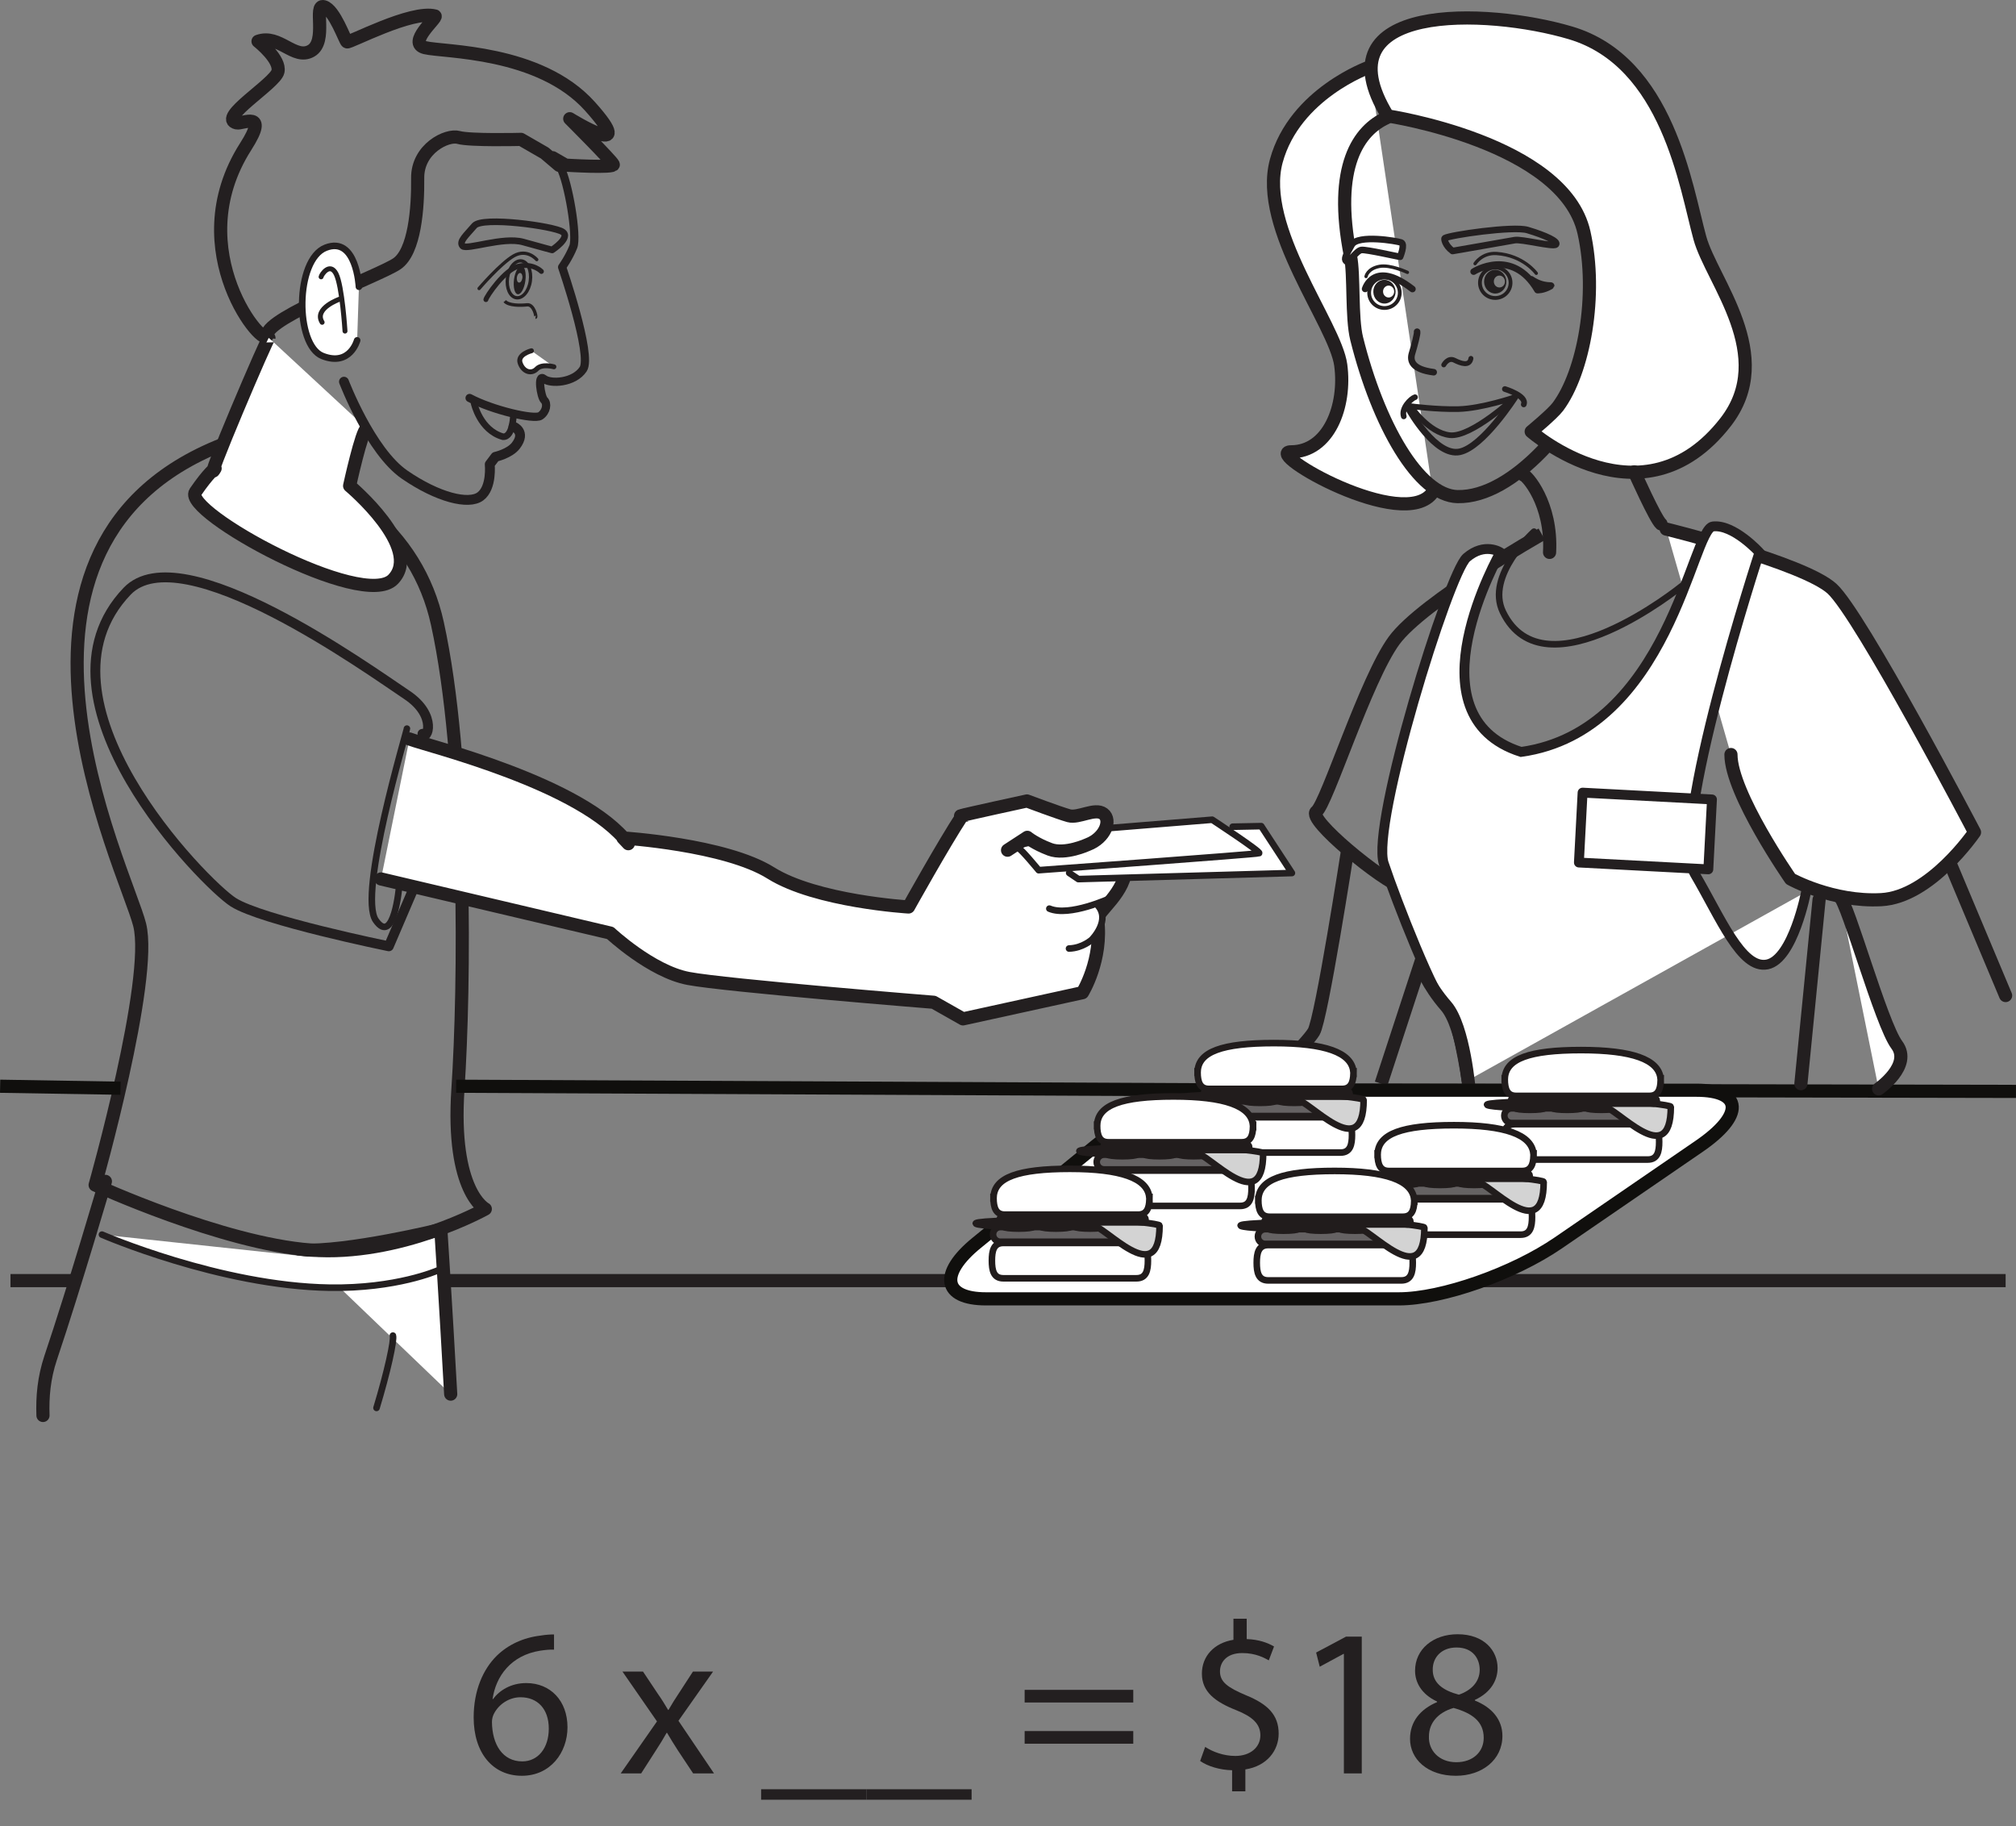 <?xml version="1.0" encoding="UTF-8"?>
<svg xmlns="http://www.w3.org/2000/svg" xmlns:xlink="http://www.w3.org/1999/xlink" width="306.514pt" height="277.586pt" viewBox="0 0 306.514 277.586" version="1.1">
<rect x="0" y="0" width="306.514" height="277.586" fill="#808080" stroke="none"/>
<defs>
<g>
<symbol overflow="visible" id="glyph0-0">
<path style="stroke:none;" d="M 0 0 L 16 0 L 16 -22.406 L 0 -22.406 Z M 8 -12.641 L 2.562 -20.797 L 13.438 -20.797 Z M 8.953 -11.203 L 14.406 -19.359 L 14.406 -3.047 Z M 2.562 -1.594 L 8 -9.766 L 13.438 -1.594 Z M 1.594 -19.359 L 7.047 -11.203 L 1.594 -3.047 Z M 1.594 -19.359 "/>
</symbol>
<symbol overflow="visible" id="glyph0-1">
<path style="stroke:none;" d="M 13.312 -21.125 C 12.797 -21.125 12.094 -21.094 11.266 -20.953 C 8.641 -20.641 6.344 -19.578 4.609 -17.891 C 2.531 -15.844 1.094 -12.609 1.094 -8.516 C 1.094 -3.109 4 0.359 8.422 0.359 C 12.766 0.359 15.359 -3.172 15.359 -7.016 C 15.359 -11.047 12.766 -13.734 9.094 -13.734 C 6.781 -13.734 5.031 -12.641 4.031 -11.297 L 3.969 -11.297 C 4.453 -14.75 6.75 -17.953 11.203 -18.656 C 12 -18.781 12.734 -18.844 13.312 -18.812 Z M 8.484 -1.828 C 5.5 -1.828 3.906 -4.391 3.875 -7.812 C 3.875 -8.312 4 -8.703 4.156 -9.031 C 4.922 -10.562 6.531 -11.578 8.219 -11.578 C 10.812 -11.578 12.516 -9.797 12.516 -6.812 C 12.516 -3.844 10.875 -1.828 8.484 -1.828 Z M 8.484 -1.828 "/>
</symbol>
<symbol overflow="visible" id="glyph0-2">
<path style="stroke:none;" d=""/>
</symbol>
<symbol overflow="visible" id="glyph0-3">
<path style="stroke:none;" d="M 0.516 -15.484 L 5.766 -7.906 L 0.25 0 L 3.359 0 L 5.594 -3.484 C 6.203 -4.422 6.719 -5.25 7.234 -6.172 L 7.297 -6.172 C 7.844 -5.25 8.359 -4.391 8.953 -3.484 L 11.266 0 L 14.438 0 L 9.031 -8 L 14.297 -15.484 L 11.234 -15.484 L 9.094 -12.188 C 8.547 -11.359 8.031 -10.562 7.516 -9.656 L 7.453 -9.656 C 6.938 -10.531 6.469 -11.297 5.859 -12.156 L 3.641 -15.484 Z M 0.516 -15.484 "/>
</symbol>
<symbol overflow="visible" id="glyph0-4">
<path style="stroke:none;" d="M 0 2.406 L 0 4 L 16 4 L 16 2.406 Z M 0 2.406 "/>
</symbol>
<symbol overflow="visible" id="glyph0-5">
<path style="stroke:none;" d="M 17.797 -10.781 L 17.797 -12.703 L 1.281 -12.703 L 1.281 -10.781 Z M 17.797 -4.516 L 17.797 -6.438 L 1.281 -6.438 L 1.281 -4.516 Z M 17.797 -4.516 "/>
</symbol>
<symbol overflow="visible" id="glyph0-6">
<path style="stroke:none;" d="M 8.984 2.719 L 8.984 -0.609 C 12.281 -1.125 14.047 -3.484 14.047 -6.047 C 14.047 -8.891 12.391 -10.531 9.094 -11.875 C 6.297 -13.062 5.125 -13.891 5.125 -15.516 C 5.125 -16.828 6.047 -18.297 8.516 -18.297 C 10.562 -18.297 11.875 -17.562 12.547 -17.188 L 13.344 -19.297 C 12.391 -19.844 11.078 -20.359 9.188 -20.422 L 9.188 -23.516 L 7.172 -23.516 L 7.172 -20.312 C 4.25 -19.844 2.375 -17.828 2.375 -15.172 C 2.375 -12.391 4.391 -10.875 7.641 -9.594 C 10.016 -8.641 11.266 -7.547 11.266 -5.797 C 11.266 -3.969 9.734 -2.656 7.453 -2.656 C 5.656 -2.656 4 -3.297 2.875 -4.031 L 2.109 -1.891 C 3.234 -1.094 5.125 -0.516 6.969 -0.484 L 6.969 2.719 Z M 8.984 2.719 "/>
</symbol>
<symbol overflow="visible" id="glyph0-7">
<path style="stroke:none;" d="M 7.547 0 L 10.266 0 L 10.266 -20.797 L 7.875 -20.797 L 3.328 -18.375 L 3.875 -16.219 L 7.484 -18.172 L 7.547 -18.172 Z M 7.547 0 "/>
</symbol>
<symbol overflow="visible" id="glyph0-8">
<path style="stroke:none;" d="M 5.312 -10.844 C 2.75 -9.766 1.188 -7.875 1.188 -5.25 C 1.188 -2.203 3.812 0.359 8.156 0.359 C 12.125 0.359 15.234 -2.047 15.234 -5.703 C 15.234 -8.188 13.625 -10.047 11.047 -11.078 L 11.047 -11.172 C 13.594 -12.359 14.5 -14.266 14.5 -16.031 C 14.5 -18.656 12.453 -21.156 8.422 -21.156 C 4.734 -21.156 1.953 -18.906 1.953 -15.609 C 1.953 -13.828 2.938 -12.031 5.281 -10.938 Z M 8.219 -1.703 C 5.562 -1.703 3.969 -3.547 4.062 -5.625 C 4.062 -7.609 5.375 -9.25 7.812 -9.953 C 10.625 -9.156 12.391 -7.906 12.391 -5.406 C 12.391 -3.266 10.75 -1.703 8.219 -1.703 Z M 8.25 -19.141 C 10.781 -19.141 11.781 -17.406 11.781 -15.75 C 11.781 -13.859 10.406 -12.578 8.609 -11.969 C 6.203 -12.609 4.609 -13.734 4.641 -15.812 C 4.641 -17.594 5.922 -19.141 8.25 -19.141 Z M 8.25 -19.141 "/>
</symbol>
</g>
<clipPath id="clip1">
  <path d="M 174 154 L 306.516 154 L 306.516 178 L 174 178 Z M 174 154 "/>
</clipPath>
</defs>
<g id="surface1">
<g style="fill:rgb(13.73%,12.16%,12.549%);fill-opacity:1;">
  <use xlink:href="#glyph0-1" x="70.922" y="269.586"/>
  <use xlink:href="#glyph0-2" x="87.338" y="269.586"/>
  <use xlink:href="#glyph0-3" x="94.122" y="269.586"/>
  <use xlink:href="#glyph0-2" x="108.938" y="269.586"/>
  <use xlink:href="#glyph0-4" x="115.722" y="269.586"/>
  <use xlink:href="#glyph0-4" x="131.722" y="269.586"/>
  <use xlink:href="#glyph0-2" x="147.722" y="269.586"/>
  <use xlink:href="#glyph0-5" x="154.506" y="269.586"/>
  <use xlink:href="#glyph0-2" x="173.578" y="269.586"/>
  <use xlink:href="#glyph0-6" x="180.362" y="269.586"/>
  <use xlink:href="#glyph0-7" x="196.778" y="269.586"/>
  <use xlink:href="#glyph0-8" x="213.194" y="269.586"/>
</g>
<path style="fill:none;stroke-width:2;stroke-linecap:butt;stroke-linejoin:miter;stroke:rgb(13.73%,12.16%,12.549%);stroke-opacity:1;stroke-miterlimit:4;" d="M 0 0.001 L -9.453 0.001 " transform="matrix(1,0,0,-1,11.047,194.673)"/>
<path style="fill:none;stroke-width:2;stroke-linecap:butt;stroke-linejoin:miter;stroke:rgb(13.73%,12.16%,12.549%);stroke-opacity:1;stroke-miterlimit:4;" d="M 0.001 0.001 L -236.764 0.001 " transform="matrix(1,0,0,-1,304.936,194.673)"/>
<path style="fill:none;stroke-width:2;stroke-linecap:round;stroke-linejoin:round;stroke:rgb(13.73%,12.16%,12.549%);stroke-opacity:1;stroke-miterlimit:4;" d="M -0.001 -0.002 C -0.001 -0.002 10.741 -6.674 3.077 1.877 C -4.595 10.432 -19.161 10.107 -21.993 10.799 C -24.821 11.49 -20.11 15.307 -20.477 15.611 C -24.044 16.561 -33.567 11.463 -33.872 11.678 C -34.184 11.893 -35.755 16.565 -37.388 17.022 C -39.024 17.471 -36.805 11.74 -39.341 10.307 C -41.88 8.865 -44.188 12.912 -47.395 11.764 C -47.192 11.607 -43.966 9.01 -44.364 7.178 C -44.766 5.342 -53.653 0.072 -50.641 -0.639 C -49.778 -0.842 -45.696 1.365 -49.27 -4.232 C -59.434 -20.158 -46.04 -35.576 -46.005 -32.857 C -45.966 -30.142 -29.016 -23.892 -26.294 -22.06 C -23.567 -20.225 -23.071 -13.564 -23.122 -9.049 C -23.18 -4.529 -18.622 -2.353 -16.899 -2.85 C -15.184 -3.342 -7.415 -3.143 -7.415 -3.143 L -3.813 -5.221 L -1.614 -7.088 C -1.88 -6.705 -2.227 -6.314 -2.598 -5.928 L -0.634 -7.06 C -0.634 -7.06 6.878 -7.529 6.616 -6.947 C 6.355 -6.361 -0.001 -0.002 -0.001 -0.002 Z M -0.001 -0.002 " transform="matrix(1,0,0,-1,86.626,18.045)"/>
<path style="fill-rule:nonzero;fill:rgb(100%,100%,100%);fill-opacity:1;stroke-width:2;stroke-linecap:round;stroke-linejoin:round;stroke:rgb(13.73%,12.16%,12.549%);stroke-opacity:1;stroke-miterlimit:4;" d="M -0 -0.001 C -0.801 14.362 -1.5 25.023 -1.5 25.023 C -1.5 25.023 -15.809 21.515 -22.836 21.901 " transform="matrix(1,0,0,-1,68.524,211.925)"/>
<path style="fill:none;stroke-width:2;stroke-linecap:round;stroke-linejoin:round;stroke:rgb(13.73%,12.16%,12.549%);stroke-opacity:1;stroke-miterlimit:4;" d="M 0 0 C -0.101 2.832 0.145 5.699 1.164 8.754 C 4.813 19.598 9.489 35.586 9.489 35.586 " transform="matrix(1,0,0,-1,6.535,215.172)"/>
<path style="fill:none;stroke-width:1;stroke-linecap:round;stroke-linejoin:round;stroke:rgb(13.73%,12.16%,12.549%);stroke-opacity:1;stroke-miterlimit:4;" d="M 0.001 0.001 C 0.228 -0.683 -0.835 -5.526 -2.491 -10.991 " transform="matrix(1,0,0,-1,59.737,203.032)"/>
<path style="fill-rule:nonzero;fill:rgb(100%,100%,100%);fill-opacity:1;stroke-width:1;stroke-linecap:round;stroke-linejoin:round;stroke:rgb(13.73%,12.16%,12.549%);stroke-opacity:1;stroke-miterlimit:4;" d="M 0.001 0.001 C 0.001 0.001 -6.245 -2.761 -16.389 -2.6 C -33.042 -2.339 -50.999 5.466 -50.999 5.466 " transform="matrix(1,0,0,-1,66.503,193.146)"/>
<path style="fill:none;stroke-width:2;stroke-linecap:round;stroke-linejoin:round;stroke:rgb(13.73%,12.16%,12.549%);stroke-opacity:1;stroke-miterlimit:4;" d="M -0.002 0.002 C 17.256 -4.94 28.678 -13.608 31.74 -27.58 C 36.264 -48.221 35.901 -82.745 34.861 -98.354 C 33.822 -113.963 39.022 -116.569 39.022 -116.569 C 39.022 -116.569 26.014 -123.85 12.486 -122.815 C -1.041 -121.772 -20.299 -112.924 -20.299 -112.924 C -20.299 -112.924 -11.447 -81.702 -13.529 -73.373 C -15.615 -65.049 -40.596 -15.092 -0.002 0.002 Z M -0.002 0.002 " transform="matrix(1,0,0,-1,34.764,67.213)"/>
<path style="fill-rule:nonzero;fill:rgb(100%,100%,100%);fill-opacity:1;stroke-width:1;stroke-linecap:round;stroke-linejoin:round;stroke:rgb(13.73%,12.16%,12.549%);stroke-opacity:1;stroke-miterlimit:4;" d="M -0.002 0.001 C -0.002 0.001 -0.369 7.751 -5.045 5.938 C -9.724 4.133 -9.74 -8.878 -5.537 -10.527 C -1.346 -12.175 -0.271 -8.148 -0.271 -8.148 " transform="matrix(1,0,0,-1,54.572,43.59)"/>
<path style="fill:none;stroke-width:0.75;stroke-linecap:round;stroke-linejoin:round;stroke:rgb(13.73%,12.16%,12.549%);stroke-opacity:1;stroke-miterlimit:4;" d="M 0.001 0 C 0.048 0.332 1.337 2.281 2.279 0.453 C 3.212 -1.379 3.634 -8.25 3.634 -8.25 " transform="matrix(1,0,0,-1,48.819,42.082)"/>
<path style="fill:none;stroke-width:0.75;stroke-linecap:round;stroke-linejoin:round;stroke:rgb(13.73%,12.16%,12.549%);stroke-opacity:1;stroke-miterlimit:4;" d="M 0.001 -0.002 C 0.001 -0.002 -4.026 -1.393 -2.702 -3.537 " transform="matrix(1,0,0,-1,51.678,45.459)"/>
<path style="fill-rule:nonzero;fill:rgb(100%,100%,100%);fill-opacity:1;stroke-width:0.75;stroke-linecap:round;stroke-linejoin:round;stroke:rgb(13.73%,12.16%,12.549%);stroke-opacity:1;stroke-miterlimit:4;" d="M -0 0.001 C -0 0.001 -2.207 -0.55 -1.707 -1.894 C -1.219 -3.242 0.015 -3.581 0.808 -2.757 C 1.605 -1.925 3.414 -2.437 3.414 -2.437 " transform="matrix(1,0,0,-1,80.801,53.321)"/>
<path style="fill:none;stroke-width:1;stroke-linecap:round;stroke-linejoin:round;stroke:rgb(13.73%,12.16%,12.549%);stroke-opacity:1;stroke-miterlimit:4;" d="M 0 -0 C 0 -0 2.906 1.894 1.578 2.754 C 0.246 3.629 -10.605 5.129 -11.824 3.679 C -13.047 2.234 -14.203 1.289 -13.613 0.609 C -13.031 -0.067 -7.457 2.054 -4.422 1.211 C -1.394 0.367 0 -0 0 -0 Z M 0 -0 " transform="matrix(1,0,0,-1,83.945,37.996)"/>
<path style="fill:none;stroke-width:0.75;stroke-linecap:round;stroke-linejoin:round;stroke:rgb(13.73%,12.16%,12.549%);stroke-opacity:1;stroke-miterlimit:4;" d="M 0.002 -0.001 C 0.002 -0.001 -1.19 1.272 -3.381 0.811 C -5.576 0.35 -8.373 -3.861 -8.432 -4.279 " transform="matrix(1,0,0,-1,82.311,41.26)"/>
<path style="fill:none;stroke-width:0.5;stroke-linecap:round;stroke-linejoin:round;stroke:rgb(13.73%,12.16%,12.549%);stroke-opacity:1;stroke-miterlimit:4;" d="M 0 -0.001 C 0 -0.001 -1.453 1.733 -3.492 0.573 C -5.523 -0.595 -8.769 -4.396 -8.769 -4.396 " transform="matrix(1,0,0,-1,81.609,39.463)"/>
<path style=" stroke:none;fill-rule:nonzero;fill:rgb(13.73%,12.16%,12.549%);fill-opacity:1;" d="M 78.895 42.957 C 78.668 42.926 78.535 42.574 78.586 42.176 C 78.641 41.766 78.871 41.465 79.105 41.5 C 79.328 41.531 79.477 41.883 79.418 42.285 C 79.363 42.691 79.125 42.988 78.895 42.957 M 79.32 40.414 C 78.848 40.348 78.324 41.262 78.152 42.453 C 77.992 43.648 78.246 44.668 78.719 44.73 C 79.195 44.797 79.711 43.883 79.875 42.691 C 80.039 41.5 79.793 40.477 79.32 40.414 "/>
<path style="fill:none;stroke-width:0.5;stroke-linecap:butt;stroke-linejoin:miter;stroke:rgb(13.73%,12.16%,12.549%);stroke-opacity:1;stroke-miterlimit:4;" d="M -0.002 0.001 C -0.209 -1.546 -1.162 -2.695 -2.123 -2.558 C -3.08 -2.425 -3.681 -1.066 -3.471 0.477 C -3.256 2.024 -2.299 3.172 -1.346 3.04 C -0.385 2.907 0.213 1.544 -0.002 0.001 Z M -0.002 0.001 " transform="matrix(1,0,0,-1,80.635,42.704)"/>
<path style="fill:none;stroke-width:0.5;stroke-linecap:butt;stroke-linejoin:miter;stroke:rgb(13.73%,12.16%,12.549%);stroke-opacity:1;stroke-miterlimit:4;" d="M -0.001 -0.001 C 0.167 -0.024 -0.239 1.983 -1.278 1.882 C -2.305 1.765 -4.106 1.757 -4.684 2.437 " transform="matrix(1,0,0,-1,81.427,48.218)"/>
<path style="fill:none;stroke-width:1.25;stroke-linecap:round;stroke-linejoin:round;stroke:rgb(13.73%,12.16%,12.549%);stroke-opacity:1;stroke-miterlimit:4;" d="M 0.002 -0.002 C 0.064 -0.1 0.115 -0.193 0.174 -0.283 C 1.396 -2.498 2.799 -10.779 2.15 -12.393 C 1.51 -14.006 0.455 -15.478 0.455 -15.478 C 0.455 -15.478 5.068 -28.885 3.658 -30.986 C 2.267 -33.092 -1.334 -33.271 -2.33 -32.455 C -3.326 -31.639 -2.795 -35.197 -2.272 -35.697 C -1.737 -36.193 -1.916 -37.451 -2.854 -38.088 C -3.795 -38.721 -10.229 -37.186 -13.612 -35.369 " transform="matrix(1,0,0,-1,85.01,25.131)"/>
<path style="fill:none;stroke-width:1;stroke-linecap:round;stroke-linejoin:round;stroke:rgb(13.73%,12.16%,12.549%);stroke-opacity:1;stroke-miterlimit:4;" d="M 0.001 -0.001 C 0.001 -0.001 0.896 -4.103 4.38 -5.091 C 5.974 -5.224 5.997 -1.548 5.997 -1.548 " transform="matrix(1,0,0,-1,72.077,61.295)"/>
<path style="fill-rule:nonzero;fill:rgb(100%,100%,100%);fill-opacity:1;stroke-width:2;stroke-linecap:butt;stroke-linejoin:round;stroke:rgb(13.73%,12.16%,12.549%);stroke-opacity:1;stroke-miterlimit:4;" d="M -0 -0.001 C 0.136 0.995 -10.399 -23.739 -8.184 -19.821 C -8.184 -19.821 -9.149 -20.462 -11.184 -23.427 C -13.219 -26.395 14.312 -41.493 18.894 -36.681 C 23.48 -31.876 12.265 -22.477 12.265 -22.477 C 12.265 -22.477 14.105 -14.036 14.859 -13.759 " transform="matrix(1,0,0,-1,40.891,51.374)"/>
<path style="fill:none;stroke-width:1.5;stroke-linecap:round;stroke-linejoin:round;stroke:rgb(13.73%,12.16%,12.549%);stroke-opacity:1;stroke-miterlimit:4;" d="M -0.002 0.001 C -0.002 0.001 1.986 -0.768 0.354 -2.89 C -0.603 -4.128 -2.752 -4.593 -2.752 -4.593 L -3.615 -5.737 C -3.615 -5.737 -3.248 -9.28 -5.037 -10.608 C -6.822 -11.94 -11.529 -10.768 -16.56 -7.304 C -21.752 -3.737 -25.779 6.825 -25.779 6.825 " transform="matrix(1,0,0,-1,78.076,64.849)"/>
<g clip-path="url(#clip1)" clip-rule="nonzero">
<path style="fill:none;stroke-width:2;stroke-linecap:butt;stroke-linejoin:miter;stroke:rgb(6.476%,5.928%,5.235%);stroke-opacity:1;stroke-miterlimit:4;" d="M 0.001 -0.001 L 120.493 -0.235 " transform="matrix(1,0,0,-1,186.018,165.675)"/>
</g>
<path style="fill:none;stroke-width:2;stroke-linecap:butt;stroke-linejoin:miter;stroke:rgb(6.476%,5.928%,5.235%);stroke-opacity:1;stroke-miterlimit:4;" d="M 0.001 -0.001 L -116.667 0.55 " transform="matrix(1,0,0,-1,186.018,165.675)"/>
<path style="fill:none;stroke-width:2;stroke-linecap:butt;stroke-linejoin:miter;stroke:rgb(6.476%,5.928%,5.235%);stroke-opacity:1;stroke-miterlimit:4;" d="M 0.001 0.001 L -18.307 0.302 " transform="matrix(1,0,0,-1,18.323,165.427)"/>
<path style="fill-rule:nonzero;fill:rgb(100%,100%,100%);fill-opacity:1;stroke-width:2;stroke-linecap:round;stroke-linejoin:round;stroke:rgb(13.73%,12.16%,12.549%);stroke-opacity:1;stroke-miterlimit:4;" d="M 0.001 0 L 34.857 -8.223 C 34.857 -8.223 41.087 -14.055 46.736 -15.125 C 52.38 -16.199 84.029 -18.746 84.029 -18.746 L 88.486 -21.27 L 106.65 -17.289 C 106.65 -17.289 109.751 -12.297 108.954 -6.109 C 108.81 -4.973 113.364 -1.996 113.224 1.938 C 113.083 5.871 95.814 5.727 95.814 5.727 C 95.814 5.727 92.642 10.734 88.345 9.586 C 85.591 5.41 80.204 -4.262 80.204 -4.262 C 80.204 -4.262 66.173 -3.422 59.271 0.906 C 52.372 5.238 36.782 6.23 36.782 6.23 L 37.603 5.359 C 30.755 14.477 7.204 20.188 4.329 21.277 " transform="matrix(1,0,0,-1,57.928,133.613)"/>
<path style="fill-rule:nonzero;fill:rgb(100%,100%,100%);fill-opacity:1;stroke-width:1;stroke-linecap:round;stroke-linejoin:round;stroke:rgb(13.73%,12.16%,12.549%);stroke-opacity:1;stroke-miterlimit:4;" d="M -0.002 0.001 C 3.033 -1.288 9.256 1.587 9.256 1.587 " transform="matrix(1,0,0,-1,159.545,138.126)"/>
<path style="fill-rule:nonzero;fill:rgb(100%,100%,100%);fill-opacity:1;stroke-width:1;stroke-linecap:round;stroke-linejoin:round;stroke:rgb(13.73%,12.16%,12.549%);stroke-opacity:1;stroke-miterlimit:4;" d="M 0.001 -0.001 C 2.099 0.062 3.482 1.366 3.482 1.366 C 3.482 1.366 6.501 4.401 4.236 6.694 " transform="matrix(1,0,0,-1,162.534,144.19)"/>
<path style="fill-rule:nonzero;fill:rgb(100%,100%,100%);fill-opacity:1;stroke-width:1;stroke-linecap:round;stroke-linejoin:round;stroke:rgb(13.73%,12.16%,12.549%);stroke-opacity:1;stroke-miterlimit:4;" d="M -0.002 0.001 L 1.393 -0.94 L 33.862 -0.018 L 29.198 7.11 L 24.858 7.025 " transform="matrix(1,0,0,-1,162.56,132.696)"/>
<path style="fill-rule:nonzero;fill:rgb(100%,100%,100%);fill-opacity:1;stroke-width:1;stroke-linecap:round;stroke-linejoin:round;stroke:rgb(13.73%,12.16%,12.549%);stroke-opacity:1;stroke-miterlimit:4;" d="M -0.002 -0.002 C 0.401 -0.1 3.037 -3.31 3.037 -3.31 C 3.037 -3.31 36.174 -0.889 36.553 -0.725 C 36.932 -0.56 29.42 4.361 29.42 4.361 L 13.319 3.053 " transform="matrix(1,0,0,-1,154.881,128.971)"/>
<path style="fill-rule:nonzero;fill:rgb(100%,100%,100%);fill-opacity:1;stroke-width:2;stroke-linecap:round;stroke-linejoin:round;stroke:rgb(13.73%,12.16%,12.549%);stroke-opacity:1;stroke-miterlimit:4;" d="M -0.001 0.001 C 0.382 0.161 10.093 2.267 10.093 2.267 C 10.093 2.267 14.988 0.427 16.468 0.021 C 17.952 -0.39 20.448 1.267 21.714 0.314 C 22.976 -0.643 22.011 -3.35 19.331 -4.362 C 19.331 -4.362 15.902 -5.956 13.589 -5.089 C 11.281 -4.222 10.148 -3.261 10.148 -3.261 L 7.144 -5.218 " transform="matrix(1,0,0,-1,146.044,124.025)"/>
<path style="fill:none;stroke-width:1;stroke-linecap:round;stroke-linejoin:round;stroke:rgb(13.73%,12.16%,12.549%);stroke-opacity:1;stroke-miterlimit:4;" d="M 0.001 -0.001 C 0.001 -0.395 -7.484 -25.216 -4.726 -29.153 C -1.968 -33.091 -1.183 -24.032 -1.183 -24.032 " transform="matrix(1,0,0,-1,61.867,110.761)"/>
<path style="fill:none;stroke-width:1.5;stroke-linecap:round;stroke-linejoin:round;stroke:rgb(13.73%,12.16%,12.549%);stroke-opacity:1;stroke-miterlimit:4;" d="M 0.002 -0.002 C 0.681 -1.185 2.365 2.76 -2.362 5.908 C -8.194 9.799 -36.635 30.334 -44.908 21.666 C -60.678 5.147 -33.092 -22.846 -28.756 -25.603 C -24.424 -28.365 -5.116 -32.303 -5.116 -32.303 L -1.573 -24.029 " transform="matrix(1,0,0,-1,64.229,111.549)"/>
<path style="fill-rule:nonzero;fill:rgb(100%,100%,100%);fill-opacity:1;stroke-width:2;stroke-linecap:round;stroke-linejoin:round;stroke:rgb(13.73%,12.16%,12.549%);stroke-opacity:1;stroke-miterlimit:4;" d="M 0 -0 C 0 -0 -11.332 -4.008 -14.133 -14.254 C -16.929 -24.5 -5.179 -39.055 -4.336 -45.289 C -3.496 -51.532 -6.176 -58.477 -11.894 -58.477 C -16.226 -58.477 5.317 -70.872 9.653 -64.629 " transform="matrix(1,0,0,-1,208.183,10.207)"/>
<path style=" stroke:none;fill-rule:nonzero;fill:rgb(13.73%,12.16%,12.549%);fill-opacity:1;" d="M 216.27 62.262 C 216.234 62.262 216.203 62.262 216.168 62.266 C 216.141 62.27 216.137 62.223 216.164 62.223 C 216.191 62.219 216.227 62.219 216.266 62.215 C 216.289 62.215 216.297 62.254 216.27 62.262 "/>
<path style=" stroke:none;fill-rule:nonzero;fill:rgb(13.73%,12.16%,12.549%);fill-opacity:1;" d="M 210.281 44.348 C 210.262 43.852 210.625 43.434 211.098 43.414 C 211.562 43.398 211.949 43.789 211.969 44.285 C 211.988 44.789 211.621 45.203 211.156 45.223 C 210.688 45.238 210.297 44.844 210.281 44.348 M 208.801 44.398 C 208.832 45.395 209.617 46.18 210.551 46.145 C 211.488 46.113 212.219 45.277 212.184 44.281 C 212.148 43.281 211.359 42.504 210.426 42.539 C 209.492 42.566 208.762 43.402 208.801 44.398 "/>
<path style="fill:none;stroke-width:0.573;stroke-linecap:round;stroke-linejoin:round;stroke:rgb(13.73%,12.16%,12.549%);stroke-opacity:1;stroke-miterlimit:4;" d="M -0.001 -0.001 C 0.042 -1.274 1.124 -2.27 2.406 -2.228 C 3.695 -2.185 4.695 -1.11 4.652 0.163 C 4.609 1.444 3.534 2.44 2.249 2.397 C 0.96 2.351 -0.044 1.284 -0.001 -0.001 Z M -0.001 -0.001 " transform="matrix(1,0,0,-1,208.169,44.593)"/>
<path style="fill:none;stroke-width:0.86;stroke-linecap:round;stroke-linejoin:round;stroke:rgb(13.73%,12.16%,12.549%);stroke-opacity:1;stroke-miterlimit:4;" d="M -0.001 -0.001 C -0.001 -0.001 3.929 -0.525 7.273 -0.443 C 10.839 -0.349 15.855 1.366 15.855 1.366 C 15.855 1.366 9.265 -4.767 5.968 -4.408 C 2.679 -4.048 -0.001 -0.001 -0.001 -0.001 Z M -0.001 -0.001 " transform="matrix(1,0,0,-1,214.473,61.745)"/>
<path style="fill:none;stroke-width:0.86;stroke-linecap:round;stroke-linejoin:round;stroke:rgb(13.73%,12.16%,12.549%);stroke-opacity:1;stroke-miterlimit:4;" d="M -0.002 -0.002 C -0.623 -0.201 -2.123 -1.674 -1.713 -2.916 " transform="matrix(1,0,0,-1,215.142,60.381)"/>
<path style="fill:none;stroke-width:0.86;stroke-linecap:round;stroke-linejoin:round;stroke:rgb(13.73%,12.16%,12.549%);stroke-opacity:1;stroke-miterlimit:4;" d="M -0.001 0.002 C -0.001 0.002 3.413 -1.026 2.87 -2.338 " transform="matrix(1,0,0,-1,228.802,59.142)"/>
<path style=" stroke:none;fill-rule:nonzero;fill:rgb(13.73%,12.16%,12.549%);fill-opacity:1;" d="M 227.125 42.828 C 227.105 42.324 227.473 41.91 227.938 41.891 C 228.406 41.879 228.797 42.27 228.812 42.766 C 228.832 43.266 228.469 43.684 227.996 43.699 C 227.531 43.715 227.141 43.324 227.125 42.828 M 225.641 42.871 C 225.68 43.875 226.461 44.656 227.395 44.621 C 228.332 44.59 229.062 43.758 229.027 42.758 C 228.992 41.762 228.203 40.98 227.27 41.016 C 226.336 41.043 225.605 41.879 225.641 42.871 "/>
<path style="fill:none;stroke-width:0.573;stroke-linecap:round;stroke-linejoin:round;stroke:rgb(13.73%,12.16%,12.549%);stroke-opacity:1;stroke-miterlimit:4;" d="M 0.001 0.001 C 0.04 -1.273 1.118 -2.273 2.404 -2.226 C 3.693 -2.179 4.697 -1.113 4.65 0.169 C 4.607 1.446 3.529 2.438 2.243 2.395 C 0.958 2.352 -0.046 1.282 0.001 0.001 Z M 0.001 0.001 " transform="matrix(1,0,0,-1,225.014,43.071)"/>
<path style="fill:none;stroke-width:2;stroke-linecap:round;stroke-linejoin:round;stroke:rgb(13.73%,12.16%,12.549%);stroke-opacity:1;stroke-miterlimit:4;" d="M 0.001 -0.002 C -4.104 -1.865 -8.206 -7.267 -5.456 -21.057 C -4.889 -23.885 -5.323 -30.369 -4.526 -33.56 C -1.276 -46.607 4.9 -57.459 10.81 -57.584 C 19.353 -57.771 28.868 -46.111 32.829 -36.986 " transform="matrix(1,0,0,-1,210.792,17.908)"/>
<path style="fill:none;stroke-width:1;stroke-linecap:round;stroke-linejoin:round;stroke:rgb(13.73%,12.16%,12.549%);stroke-opacity:1;stroke-miterlimit:4;" d="M -0.002 -0.002 C -1.178 0.869 -1.295 1.885 -1.197 1.943 C -0.424 2.424 9.229 3.834 11.397 3.186 C 14.194 2.35 16.088 1.447 15.721 0.998 C 15.35 0.557 10.51 1.85 9.432 1.647 C 8.365 1.443 0.248 0.049 -0.002 -0.002 Z M -0.002 -0.002 " transform="matrix(1,0,0,-1,220.849,38.154)"/>
<path style=" stroke:none;fill-rule:nonzero;fill:rgb(100%,100%,100%);fill-opacity:1;" d="M 212.879 39.035 C 212.879 39.035 213.684 37.102 213.027 36.863 C 212.363 36.629 206.449 35.613 205.523 37.207 C 204.605 38.797 204.305 39.41 204.688 39.723 C 205.07 40.039 206.215 38.102 206.98 38 C 207.734 37.895 212.703 39.055 212.879 39.035 "/>
<path style="fill:none;stroke-width:1;stroke-linecap:round;stroke-linejoin:round;stroke:rgb(13.73%,12.16%,12.549%);stroke-opacity:1;stroke-miterlimit:4;" d="M -0.002 -0 C -0.002 -0 0.803 1.933 0.147 2.171 C -0.517 2.406 -6.431 3.421 -7.357 1.828 C -8.275 0.238 -8.576 -0.375 -8.193 -0.688 C -7.81 -1.004 -6.666 0.933 -5.9 1.035 C -5.146 1.14 -0.177 -0.02 -0.002 -0 Z M -0.002 -0 " transform="matrix(1,0,0,-1,212.881,39.035)"/>
<path style="fill:none;stroke-width:1;stroke-linecap:round;stroke-linejoin:round;stroke:rgb(13.73%,12.16%,12.549%);stroke-opacity:1;stroke-miterlimit:4;" d="M -0.001 -0.001 C -0.001 -0.001 1.323 4.542 7.191 -0.017 " transform="matrix(1,0,0,-1,207.555,43.921)"/>
<path style="fill:none;stroke-width:1;stroke-linecap:round;stroke-linejoin:round;stroke:rgb(13.73%,12.16%,12.549%);stroke-opacity:1;stroke-miterlimit:4;" d="M -0.001 0.001 C -0.001 0.001 5.855 3.767 9.702 -2.808 C 9.702 -2.808 10.55 -2.866 11.687 -2.214 C 12.183 -1.933 10.71 -2.491 8.753 -1.159 " transform="matrix(1,0,0,-1,224.052,41.29)"/>
<path style=" stroke:none;fill-rule:nonzero;fill:rgb(100%,100%,100%);fill-opacity:1;" d="M 210.98 17.621 C 210.98 17.621 237.75 21.633 240.828 35.34 C 242.957 44.844 240.789 56.594 236.863 61.832 C 236.023 62.949 232.805 65.605 232.805 65.605 C 232.805 65.605 249.73 80.438 262.367 64.164 C 270.227 54.035 260.25 42.711 258.453 36.184 C 256.309 28.395 253.602 9.41 238.805 5.004 C 226.059 1.207 200.348 0.277 210.98 17.621 "/>
<path style="fill:none;stroke-width:2;stroke-linecap:round;stroke-linejoin:round;stroke:rgb(13.73%,12.16%,12.549%);stroke-opacity:1;stroke-miterlimit:4;" d="M 0 0.001 C 0 0.001 26.77 -4.011 29.848 -17.718 C 31.977 -27.222 29.809 -38.972 25.883 -44.21 C 25.043 -45.328 21.824 -47.984 21.824 -47.984 C 21.824 -47.984 38.75 -62.816 51.387 -46.542 C 59.246 -36.414 49.27 -25.089 47.473 -18.562 C 45.328 -10.773 42.621 8.211 27.824 12.618 C 15.078 16.415 -10.633 17.344 0 0.001 Z M 0 0.001 " transform="matrix(1,0,0,-1,210.98,17.622)"/>
<path style="fill:none;stroke-width:1;stroke-linecap:round;stroke-linejoin:round;stroke:rgb(13.73%,12.16%,12.549%);stroke-opacity:1;stroke-miterlimit:4;" d="M -0.002 0.001 C -0.002 0.001 -4.846 -7.558 -8.385 -8.3 C -12.041 -9.07 -16.037 -1.96 -16.037 -1.96 " transform="matrix(1,0,0,-1,230.326,60.383)"/>
<path style="fill:none;stroke-width:1;stroke-linecap:round;stroke-linejoin:round;stroke:rgb(13.73%,12.16%,12.549%);stroke-opacity:1;stroke-miterlimit:4;" d="M -0.001 0 C 0.07 -0.281 -0.423 -2.172 -0.77 -3.289 C -1.118 -4.41 -0.77 -5.738 2.519 -6.156 " transform="matrix(1,0,0,-1,215.458,50.426)"/>
<path style="fill:none;stroke-width:0.75;stroke-linecap:round;stroke-linejoin:round;stroke:rgb(13.73%,12.16%,12.549%);stroke-opacity:1;stroke-miterlimit:4;" d="M -0.002 -0 C -0.002 -0 0.631 1.191 1.611 0.703 C 2.588 0.21 3.92 -0.278 4.127 0.98 " transform="matrix(1,0,0,-1,219.513,55.464)"/>
<path style="fill:none;stroke-width:0.5;stroke-linecap:round;stroke-linejoin:round;stroke:rgb(13.73%,12.16%,12.549%);stroke-opacity:1;stroke-miterlimit:4;" d="M -0.001 -0.001 C -0.001 -0.001 1.054 1.694 3.288 1.538 C 7.347 1.261 9.308 -1.47 9.308 -1.47 " transform="matrix(1,0,0,-1,224.27,40.077)"/>
<path style="fill:none;stroke-width:0.5;stroke-linecap:round;stroke-linejoin:round;stroke:rgb(13.73%,12.16%,12.549%);stroke-opacity:1;stroke-miterlimit:4;" d="M -0.001 -0.001 C -0.001 -0.001 0.21 1.19 2.027 1.538 C 3.683 1.858 6.292 0.632 6.292 0.632 " transform="matrix(1,0,0,-1,207.692,42.034)"/>
<path style="fill:none;stroke-width:2;stroke-linecap:round;stroke-linejoin:round;stroke:rgb(13.73%,12.16%,12.549%);stroke-opacity:1;stroke-miterlimit:4;" d="M -0.001 0.001 C 0.417 0.001 4.347 -4.265 3.948 -11.753 " transform="matrix(1,0,0,-1,231.649,72.219)"/>
<path style="fill:none;stroke-width:2;stroke-linecap:round;stroke-linejoin:round;stroke:rgb(13.73%,12.16%,12.549%);stroke-opacity:1;stroke-miterlimit:4;" d="M 0 -0 C 0 -0 3.215 -7.207 4.055 -7.907 " transform="matrix(1,0,0,-1,248.484,71.73)"/>
<path style="fill:none;stroke-width:1;stroke-linecap:round;stroke-linejoin:round;stroke:rgb(13.73%,12.16%,12.549%);stroke-opacity:1;stroke-miterlimit:4;" d="M -0.001 -0.001 C -0.001 -0.001 -7.415 -6.677 -4.727 -12.212 C 1.577 -25.212 22.46 -8.27 22.46 -8.27 " transform="matrix(1,0,0,-1,233.235,80.819)"/>
<path style="fill-rule:evenodd;fill:rgb(100%,100%,100%);fill-opacity:1;stroke-width:2;stroke-linecap:round;stroke-linejoin:round;stroke:rgb(13.73%,12.16%,12.549%);stroke-opacity:1;stroke-miterlimit:4;" d="M -0.001 0.001 C -0.001 0.001 20.878 -5.121 25.21 -9.062 C 29.546 -12.999 46.878 -46.093 46.878 -46.093 C 46.878 -46.093 40.183 -55.941 32.695 -56.335 C 28.98 -56.531 25.562 -55.753 23.054 -54.925 C 20.507 -54.085 18.909 -53.187 18.909 -53.187 C 18.909 -53.187 9.847 -40.179 9.847 -34.273 " transform="matrix(1,0,0,-1,253.329,80.426)"/>
<path style="fill-rule:evenodd;fill:rgb(100%,100%,100%);fill-opacity:1;stroke-width:2;stroke-linecap:round;stroke-linejoin:round;stroke:rgb(13.73%,12.16%,12.549%);stroke-opacity:1;stroke-miterlimit:4;" d="M -0.001 -0.002 L 2.761 27.975 " transform="matrix(1,0,0,-1,273.813,164.732)"/>
<path style="fill-rule:evenodd;fill:rgb(100%,100%,100%);fill-opacity:1;stroke-width:2;stroke-linecap:round;stroke-linejoin:round;stroke:rgb(13.73%,12.16%,12.549%);stroke-opacity:1;stroke-miterlimit:4;" d="M 0.001 -0.001 L 8.271 -19.696 " transform="matrix(1,0,0,-1,296.663,131.64)"/>
<path style="fill-rule:evenodd;fill:rgb(100%,100%,100%);fill-opacity:1;stroke-width:2;stroke-linecap:round;stroke-linejoin:round;stroke:rgb(13.73%,12.16%,12.549%);stroke-opacity:1;stroke-miterlimit:4;" d="M 0.001 0.001 C 1.185 -0.784 6.302 -19.3 8.665 -22.456 C 11.028 -25.604 5.907 -29.151 5.907 -29.151 " transform="matrix(1,0,0,-1,279.721,136.368)"/>
<path style="fill:none;stroke-width:2;stroke-linecap:butt;stroke-linejoin:miter;stroke:rgb(13.73%,12.16%,12.549%);stroke-opacity:1;stroke-miterlimit:4;" d="M 0 -0 C 0 -0 -18.121 -10.243 -22.457 -16.153 C -26.785 -22.063 -32.695 -40.969 -34.273 -42.153 C -35.039 -42.727 -32.547 -45.352 -29.508 -47.942 C -26.301 -50.676 -22.488 -53.375 -21.273 -53.579 " transform="matrix(1,0,0,-1,234.418,81.214)"/>
<path style="fill:none;stroke-width:2;stroke-linecap:butt;stroke-linejoin:miter;stroke:rgb(13.73%,12.16%,12.549%);stroke-opacity:1;stroke-miterlimit:4;" d="M 0 0.001 C 0 0.001 6.696 6.302 7.875 8.274 C 9.059 10.243 13.039 35.974 13.039 35.974 " transform="matrix(1,0,0,-1,191.871,165.126)"/>
<path style="fill:none;stroke-width:2;stroke-linecap:butt;stroke-linejoin:miter;stroke:rgb(13.73%,12.16%,12.549%);stroke-opacity:1;stroke-miterlimit:4;" d="M -0.002 -0.001 L -7.096 -21.669 " transform="matrix(1,0,0,-1,217.084,143.065)"/>
<path style="fill-rule:evenodd;fill:rgb(100%,100%,100%);fill-opacity:1;stroke-width:1.5;stroke-linecap:butt;stroke-linejoin:miter;stroke:rgb(13.73%,12.16%,12.549%);stroke-opacity:1;stroke-miterlimit:4;" d="M -0.001 -0.002 C -0.001 -0.002 -1.575 10.639 -3.153 11.424 C -4.731 12.213 -10.638 27.186 -12.606 33.092 C -14.575 38.998 -2.755 77.217 -0.001 79.58 C 2.761 81.943 5.124 80.365 5.124 80.365 C 5.124 80.365 -9.063 55.549 8.273 50.033 C 30.726 53.182 34.273 83.912 37.429 84.307 C 40.577 84.701 44.515 80.365 44.515 80.365 C 44.515 80.365 30.726 38.213 34.667 31.518 C 38.609 24.818 41.761 16.94 45.698 17.729 C 49.64 18.518 51.605 28.76 51.605 28.76 " transform="matrix(1,0,0,-1,222.993,164.338)"/>
<path style="fill:none;stroke-width:2;stroke-linecap:butt;stroke-linejoin:miter;stroke:rgb(13.73%,12.16%,12.549%);stroke-opacity:1;stroke-miterlimit:4;" d="M 0.001 0.001 C 0.001 0.001 1.185 -3.155 3.939 -6.3 C 6.7 -9.452 7.486 -19.3 7.486 -19.3 " transform="matrix(1,0,0,-1,215.901,146.61)"/>
<path style="fill-rule:evenodd;fill:rgb(100%,100%,100%);fill-opacity:1;stroke-width:1.5;stroke-linecap:round;stroke-linejoin:round;stroke:rgb(13.73%,12.16%,12.549%);stroke-opacity:1;stroke-miterlimit:4;" d="M 0.001 -0.001 L -19.675 1.034 L -19.116 11.659 L 0.556 10.624 Z M 0.001 -0.001 " transform="matrix(1,0,0,-1,259.733,132.151)"/>
<path style="fill-rule:nonzero;fill:rgb(100%,100%,100%);fill-opacity:1;stroke-width:2;stroke-linecap:butt;stroke-linejoin:miter;stroke:rgb(6.476%,5.928%,5.235%);stroke-opacity:1;stroke-miterlimit:4;" d="M 0 -0.001 C -6.851 -4.696 -17.707 -8.505 -24.246 -8.505 L -87.019 -8.505 C -93.558 -8.505 -94.191 -4.696 -88.437 -0.001 L -70.414 14.706 C -64.656 19.401 -54.234 23.21 -47.137 23.21 L 20.988 23.21 C 28.086 23.21 28.289 19.401 21.442 14.706 Z M 0 -0.001 " transform="matrix(1,0,0,-1,236.922,188.94)"/>
<path style=" stroke:none;fill-rule:nonzero;fill:rgb(100%,100%,100%);fill-opacity:1;" d="M 252.262 173.586 C 252.262 175.066 252.004 176.27 250.523 176.27 L 230.281 176.27 C 228.801 176.27 228.543 175.066 228.543 173.586 C 228.543 172.102 228.801 170.898 230.281 170.898 L 250.523 170.898 C 252.004 170.898 252.262 172.102 252.262 173.586 "/>
<path style="fill:none;stroke-width:1;stroke-linecap:butt;stroke-linejoin:miter;stroke:rgb(13%,11.327%,11.311%);stroke-opacity:1;stroke-miterlimit:4;" d="M -0.002 -0.002 C -0.002 -1.482 -0.26 -2.686 -1.74 -2.686 L -21.982 -2.686 C -23.463 -2.686 -23.721 -1.482 -23.721 -0.002 C -23.721 1.482 -23.463 2.686 -21.982 2.686 L -1.74 2.686 C -0.26 2.686 -0.002 1.482 -0.002 -0.002 Z M -0.002 -0.002 " transform="matrix(1,0,0,-1,252.263,173.584)"/>
<path style=" stroke:none;fill-rule:nonzero;fill:rgb(39.61%,38.512%,38.785%);fill-opacity:1;" d="M 250.965 168.48 C 251.582 168.48 252.086 168.98 252.086 169.598 C 252.086 170.219 251.582 170.719 250.965 170.719 L 229.84 170.719 C 229.223 170.719 228.719 170.219 228.719 169.598 C 228.719 169.289 228.844 169.012 229.047 168.805 C 229.25 168.605 229.531 168.48 229.84 168.48 Z M 250.965 168.48 "/>
<path style="fill:none;stroke-width:1;stroke-linecap:butt;stroke-linejoin:miter;stroke:rgb(13%,11.327%,11.311%);stroke-opacity:1;stroke-miterlimit:4;" d="M -0.001 -0.002 C -0.001 -0.619 -0.505 -1.119 -1.122 -1.119 L -22.247 -1.119 C -22.864 -1.119 -23.368 -0.619 -23.368 -0.002 C -23.368 0.311 -23.243 0.592 -23.04 0.791 C -22.837 0.994 -22.555 1.119 -22.247 1.119 L -1.122 1.119 C -0.505 1.119 -0.001 0.619 -0.001 -0.002 Z M -0.001 -0.002 " transform="matrix(1,0,0,-1,252.087,169.6)"/>
<path style=" stroke:none;fill-rule:nonzero;fill:rgb(100%,100%,100%);fill-opacity:1;" d="M 234.855 168.449 C 234.855 168.598 233.852 168.715 232.613 168.715 C 231.375 168.715 230.371 168.598 230.371 168.449 C 230.371 168.305 231.375 168.184 232.613 168.184 C 233.852 168.184 234.855 168.305 234.855 168.449 "/>
<path style="fill:none;stroke-width:1;stroke-linecap:butt;stroke-linejoin:miter;stroke:rgb(13%,11.327%,11.311%);stroke-opacity:1;stroke-miterlimit:4;" d="M 0 0.001 C 0 -0.147 -1.004 -0.265 -2.242 -0.265 C -3.48 -0.265 -4.484 -0.147 -4.484 0.001 C -4.484 0.146 -3.48 0.267 -2.242 0.267 C -1.004 0.267 0 0.146 0 0.001 Z M 0 0.001 " transform="matrix(1,0,0,-1,234.855,168.45)"/>
<path style=" stroke:none;fill-rule:nonzero;fill:rgb(100%,100%,100%);fill-opacity:1;" d="M 240.52 168.449 C 240.52 168.598 239.516 168.715 238.277 168.715 C 237.039 168.715 236.035 168.598 236.035 168.449 C 236.035 168.305 237.039 168.184 238.277 168.184 C 239.516 168.184 240.52 168.305 240.52 168.449 "/>
<path style="fill:none;stroke-width:1;stroke-linecap:butt;stroke-linejoin:miter;stroke:rgb(13%,11.327%,11.311%);stroke-opacity:1;stroke-miterlimit:4;" d="M -0.002 0.001 C -0.002 -0.147 -1.006 -0.265 -2.244 -0.265 C -3.482 -0.265 -4.486 -0.147 -4.486 0.001 C -4.486 0.146 -3.482 0.267 -2.244 0.267 C -1.006 0.267 -0.002 0.146 -0.002 0.001 Z M -0.002 0.001 " transform="matrix(1,0,0,-1,240.521,168.45)"/>
<path style=" stroke:none;fill-rule:nonzero;fill:rgb(100%,100%,100%);fill-opacity:1;" d="M 245.715 168.449 C 245.715 168.598 244.707 168.715 243.473 168.715 C 242.234 168.715 241.23 168.598 241.23 168.449 C 241.23 168.305 242.234 168.184 243.473 168.184 C 244.707 168.184 245.715 168.305 245.715 168.449 "/>
<path style="fill:none;stroke-width:1;stroke-linecap:butt;stroke-linejoin:miter;stroke:rgb(13%,11.327%,11.311%);stroke-opacity:1;stroke-miterlimit:4;" d="M 0.001 0.001 C 0.001 -0.147 -1.007 -0.265 -2.241 -0.265 C -3.479 -0.265 -4.483 -0.147 -4.483 0.001 C -4.483 0.146 -3.479 0.267 -2.241 0.267 C -1.007 0.267 0.001 0.146 0.001 0.001 Z M 0.001 0.001 " transform="matrix(1,0,0,-1,245.714,168.45)"/>
<path style=" stroke:none;fill-rule:nonzero;fill:rgb(100%,100%,100%);fill-opacity:1;" d="M 250.906 168.449 C 250.906 168.598 249.902 168.715 248.664 168.715 C 247.426 168.715 246.422 168.598 246.422 168.449 C 246.422 168.305 247.426 168.184 248.664 168.184 C 249.902 168.184 250.906 168.305 250.906 168.449 "/>
<path style="fill:none;stroke-width:1;stroke-linecap:butt;stroke-linejoin:miter;stroke:rgb(13%,11.327%,11.311%);stroke-opacity:1;stroke-miterlimit:4;" d="M 0 0.001 C 0 -0.147 -1.004 -0.265 -2.242 -0.265 C -3.48 -0.265 -4.484 -0.147 -4.484 0.001 C -4.484 0.146 -3.48 0.267 -2.242 0.267 C -1.004 0.267 0 0.146 0 0.001 Z M 0 0.001 " transform="matrix(1,0,0,-1,250.906,168.45)"/>
<path style=" stroke:none;fill-rule:nonzero;fill:rgb(82.745%,82.431%,82.509%);fill-opacity:1;" d="M 254.031 168.242 C 254.031 178.191 245.672 168.125 243.617 168.125 C 237.867 168.125 233.18 168.273 232.969 168.305 C 229.754 168.73 214.449 167.359 243.617 167.359 C 249.371 167.359 254.031 168.031 254.031 168.242 "/>
<path style="fill:none;stroke-width:1;stroke-linecap:butt;stroke-linejoin:miter;stroke:rgb(13%,11.327%,11.311%);stroke-opacity:1;stroke-miterlimit:4;" d="M -0.002 0.001 C -0.002 -9.948 -8.361 0.118 -10.416 0.118 C -16.166 0.118 -20.853 -0.03 -21.064 -0.061 C -24.279 -0.487 -39.584 0.884 -10.416 0.884 C -4.662 0.884 -0.002 0.212 -0.002 0.001 Z M -0.002 0.001 " transform="matrix(1,0,0,-1,254.033,168.243)"/>
<path style=" stroke:none;fill-rule:nonzero;fill:rgb(100%,100%,100%);fill-opacity:1;" d="M 240.578 167.328 C 240.578 167.574 240.383 167.77 240.137 167.77 L 230.164 167.77 C 229.918 167.77 229.723 167.574 229.723 167.328 C 229.723 167.086 229.918 166.887 230.164 166.887 L 240.137 166.887 C 240.383 166.887 240.578 167.086 240.578 167.328 "/>
<path style="fill:none;stroke-width:1;stroke-linecap:butt;stroke-linejoin:miter;stroke:rgb(13%,11.327%,11.311%);stroke-opacity:1;stroke-miterlimit:4;" d="M -0.002 0.001 C -0.002 -0.245 -0.197 -0.44 -0.443 -0.44 L -10.416 -0.44 C -10.662 -0.44 -10.857 -0.245 -10.857 0.001 C -10.857 0.243 -10.662 0.442 -10.416 0.442 L -0.443 0.442 C -0.197 0.442 -0.002 0.243 -0.002 0.001 Z M -0.002 0.001 " transform="matrix(1,0,0,-1,240.58,167.329)"/>
<path style=" stroke:none;fill-rule:nonzero;fill:rgb(100%,100%,100%);fill-opacity:1;" d="M 251.91 167.328 C 251.91 167.574 251.711 167.77 251.469 167.77 L 241.496 167.77 C 241.25 167.77 241.051 167.574 241.051 167.328 C 241.051 167.086 241.25 166.887 241.496 166.887 L 251.469 166.887 C 251.711 166.887 251.91 167.086 251.91 167.328 "/>
<path style="fill:none;stroke-width:1;stroke-linecap:butt;stroke-linejoin:miter;stroke:rgb(13%,11.327%,11.311%);stroke-opacity:1;stroke-miterlimit:4;" d="M 0 0.001 C 0 -0.245 -0.199 -0.44 -0.441 -0.44 L -10.414 -0.44 C -10.66 -0.44 -10.859 -0.245 -10.859 0.001 C -10.859 0.243 -10.66 0.442 -10.414 0.442 L -0.441 0.442 C -0.199 0.442 0 0.243 0 0.001 Z M 0 0.001 " transform="matrix(1,0,0,-1,251.91,167.329)"/>
<path style=" stroke:none;fill-rule:nonzero;fill:rgb(100%,100%,100%);fill-opacity:1;" d="M 252.492 164.199 C 252.496 164.102 252.5 164.008 252.5 163.906 L 252.469 163.906 C 252.141 161.066 248.172 159.629 240.402 159.629 C 232.477 159.629 228.953 160.957 228.793 163.906 L 228.777 163.906 C 228.777 163.961 228.781 164.008 228.781 164.059 C 228.781 164.078 228.777 164.094 228.777 164.113 L 228.781 164.113 C 228.809 165.496 229.105 166.59 230.52 166.59 L 250.758 166.59 C 252.109 166.59 252.441 165.59 252.488 164.289 L 252.5 164.289 C 252.5 164.258 252.492 164.23 252.492 164.199 "/>
<path style="fill:none;stroke-width:1;stroke-linecap:butt;stroke-linejoin:miter;stroke:rgb(13%,11.327%,11.311%);stroke-opacity:1;stroke-miterlimit:4;" d="M 0 -0.001 C 0.004 0.097 0.008 0.19 0.008 0.292 L -0.023 0.292 C -0.351 3.132 -4.32 4.569 -12.09 4.569 C -20.015 4.569 -23.539 3.241 -23.699 0.292 L -23.715 0.292 C -23.715 0.237 -23.711 0.19 -23.711 0.14 C -23.711 0.12 -23.715 0.105 -23.715 0.085 L -23.711 0.085 C -23.683 -1.298 -23.387 -2.392 -21.972 -2.392 L -1.734 -2.392 C -0.383 -2.392 -0.051 -1.392 -0.004 -0.091 L 0.008 -0.091 C 0.008 -0.06 0 -0.032 0 -0.001 Z M 0 -0.001 " transform="matrix(1,0,0,-1,252.492,164.198)"/>
<path style=" stroke:none;fill-rule:nonzero;fill:rgb(100%,100%,100%);fill-opacity:1;" d="M 205.559 172.523 C 205.559 174.004 205.301 175.207 203.816 175.207 L 183.578 175.207 C 182.094 175.207 181.836 174.004 181.836 172.523 C 181.836 171.039 182.094 169.836 183.578 169.836 L 203.816 169.836 C 205.301 169.836 205.559 171.039 205.559 172.523 "/>
<path style="fill:none;stroke-width:1;stroke-linecap:butt;stroke-linejoin:miter;stroke:rgb(13%,11.327%,11.311%);stroke-opacity:1;stroke-miterlimit:4;" d="M 0 -0.002 C 0 -1.482 -0.258 -2.686 -1.742 -2.686 L -21.98 -2.686 C -23.465 -2.686 -23.722 -1.482 -23.722 -0.002 C -23.722 1.482 -23.465 2.686 -21.98 2.686 L -1.742 2.686 C -0.258 2.686 0 1.482 0 -0.002 Z M 0 -0.002 " transform="matrix(1,0,0,-1,205.558,172.522)"/>
<path style=" stroke:none;fill-rule:nonzero;fill:rgb(39.61%,38.512%,38.785%);fill-opacity:1;" d="M 204.258 167.418 C 204.879 167.418 205.383 167.918 205.383 168.535 C 205.383 169.156 204.879 169.656 204.258 169.656 L 183.133 169.656 C 182.516 169.656 182.012 169.156 182.012 168.535 C 182.012 168.227 182.137 167.949 182.34 167.742 C 182.543 167.543 182.824 167.418 183.133 167.418 Z M 204.258 167.418 "/>
<path style="fill:none;stroke-width:1;stroke-linecap:butt;stroke-linejoin:miter;stroke:rgb(13%,11.327%,11.311%);stroke-opacity:1;stroke-miterlimit:4;" d="M 0.001 -0.002 C 0.001 -0.619 -0.503 -1.119 -1.124 -1.119 L -22.249 -1.119 C -22.866 -1.119 -23.37 -0.619 -23.37 -0.002 C -23.37 0.311 -23.245 0.592 -23.042 0.791 C -22.839 0.994 -22.557 1.119 -22.249 1.119 L -1.124 1.119 C -0.503 1.119 0.001 0.619 0.001 -0.002 Z M 0.001 -0.002 " transform="matrix(1,0,0,-1,205.382,168.537)"/>
<path style=" stroke:none;fill-rule:nonzero;fill:rgb(100%,100%,100%);fill-opacity:1;" d="M 188.148 167.387 C 188.148 167.535 187.145 167.652 185.91 167.652 C 184.672 167.652 183.668 167.535 183.668 167.387 C 183.668 167.242 184.672 167.121 185.91 167.121 C 187.145 167.121 188.148 167.242 188.148 167.387 "/>
<path style="fill:none;stroke-width:1;stroke-linecap:butt;stroke-linejoin:miter;stroke:rgb(13%,11.327%,11.311%);stroke-opacity:1;stroke-miterlimit:4;" d="M -0.002 0.001 C -0.002 -0.147 -1.006 -0.265 -2.24 -0.265 C -3.478 -0.265 -4.482 -0.147 -4.482 0.001 C -4.482 0.146 -3.478 0.267 -2.24 0.267 C -1.006 0.267 -0.002 0.146 -0.002 0.001 Z M -0.002 0.001 " transform="matrix(1,0,0,-1,188.15,167.388)"/>
<path style=" stroke:none;fill-rule:nonzero;fill:rgb(100%,100%,100%);fill-opacity:1;" d="M 193.816 167.387 C 193.816 167.535 192.812 167.652 191.574 167.652 C 190.336 167.652 189.332 167.535 189.332 167.387 C 189.332 167.242 190.336 167.121 191.574 167.121 C 192.812 167.121 193.816 167.242 193.816 167.387 "/>
<path style="fill:none;stroke-width:1;stroke-linecap:butt;stroke-linejoin:miter;stroke:rgb(13%,11.327%,11.311%);stroke-opacity:1;stroke-miterlimit:4;" d="M 0 0.001 C 0 -0.147 -1.004 -0.265 -2.242 -0.265 C -3.48 -0.265 -4.484 -0.147 -4.484 0.001 C -4.484 0.146 -3.48 0.267 -2.242 0.267 C -1.004 0.267 0 0.146 0 0.001 Z M 0 0.001 " transform="matrix(1,0,0,-1,193.816,167.388)"/>
<path style=" stroke:none;fill-rule:nonzero;fill:rgb(100%,100%,100%);fill-opacity:1;" d="M 199.008 167.387 C 199.008 167.535 198.004 167.652 196.766 167.652 C 195.527 167.652 194.523 167.535 194.523 167.387 C 194.523 167.242 195.527 167.121 196.766 167.121 C 198.004 167.121 199.008 167.242 199.008 167.387 "/>
<path style="fill:none;stroke-width:1;stroke-linecap:butt;stroke-linejoin:miter;stroke:rgb(13%,11.327%,11.311%);stroke-opacity:1;stroke-miterlimit:4;" d="M -0.001 0.001 C -0.001 -0.147 -1.005 -0.265 -2.243 -0.265 C -3.481 -0.265 -4.485 -0.147 -4.485 0.001 C -4.485 0.146 -3.481 0.267 -2.243 0.267 C -1.005 0.267 -0.001 0.146 -0.001 0.001 Z M -0.001 0.001 " transform="matrix(1,0,0,-1,199.009,167.388)"/>
<path style=" stroke:none;fill-rule:nonzero;fill:rgb(100%,100%,100%);fill-opacity:1;" d="M 204.199 167.387 C 204.199 167.535 203.195 167.652 201.961 167.652 C 200.719 167.652 199.719 167.535 199.719 167.387 C 199.719 167.242 200.719 167.121 201.961 167.121 C 203.195 167.121 204.199 167.242 204.199 167.387 "/>
<path style="fill:none;stroke-width:1;stroke-linecap:butt;stroke-linejoin:miter;stroke:rgb(13%,11.327%,11.311%);stroke-opacity:1;stroke-miterlimit:4;" d="M -0.002 0.001 C -0.002 -0.147 -1.006 -0.265 -2.24 -0.265 C -3.482 -0.265 -4.482 -0.147 -4.482 0.001 C -4.482 0.146 -3.482 0.267 -2.24 0.267 C -1.006 0.267 -0.002 0.146 -0.002 0.001 Z M -0.002 0.001 " transform="matrix(1,0,0,-1,204.201,167.388)"/>
<path style=" stroke:none;fill-rule:nonzero;fill:rgb(82.745%,82.431%,82.509%);fill-opacity:1;" d="M 207.328 167.18 C 207.328 177.129 198.965 167.062 196.914 167.062 C 191.16 167.062 186.473 167.211 186.262 167.242 C 183.047 167.668 167.742 166.297 196.914 166.297 C 202.668 166.297 207.328 166.969 207.328 167.18 "/>
<path style="fill:none;stroke-width:1;stroke-linecap:butt;stroke-linejoin:miter;stroke:rgb(13%,11.327%,11.311%);stroke-opacity:1;stroke-miterlimit:4;" d="M 0 0.001 C 0 -9.948 -8.363 0.118 -10.414 0.118 C -16.168 0.118 -20.855 -0.03 -21.066 -0.061 C -24.281 -0.487 -39.586 0.884 -10.414 0.884 C -4.66 0.884 0 0.212 0 0.001 Z M 0 0.001 " transform="matrix(1,0,0,-1,207.328,167.181)"/>
<path style=" stroke:none;fill-rule:nonzero;fill:rgb(100%,100%,100%);fill-opacity:1;" d="M 193.875 166.266 C 193.875 166.512 193.676 166.707 193.434 166.707 L 183.461 166.707 C 183.215 166.707 183.02 166.512 183.02 166.266 C 183.02 166.023 183.215 165.824 183.461 165.824 L 193.434 165.824 C 193.676 165.824 193.875 166.023 193.875 166.266 "/>
<path style="fill:none;stroke-width:1;stroke-linecap:butt;stroke-linejoin:miter;stroke:rgb(13%,11.327%,11.311%);stroke-opacity:1;stroke-miterlimit:4;" d="M 0 0.001 C 0 -0.245 -0.199 -0.44 -0.441 -0.44 L -10.414 -0.44 C -10.66 -0.44 -10.855 -0.245 -10.855 0.001 C -10.855 0.243 -10.66 0.442 -10.414 0.442 L -0.441 0.442 C -0.199 0.442 0 0.243 0 0.001 Z M 0 0.001 " transform="matrix(1,0,0,-1,193.875,166.267)"/>
<path style=" stroke:none;fill-rule:nonzero;fill:rgb(100%,100%,100%);fill-opacity:1;" d="M 205.203 166.266 C 205.203 166.512 205.008 166.707 204.762 166.707 L 194.789 166.707 C 194.543 166.707 194.348 166.512 194.348 166.266 C 194.348 166.023 194.543 165.824 194.789 165.824 L 204.762 165.824 C 205.008 165.824 205.203 166.023 205.203 166.266 "/>
<path style="fill:none;stroke-width:1;stroke-linecap:butt;stroke-linejoin:miter;stroke:rgb(13%,11.327%,11.311%);stroke-opacity:1;stroke-miterlimit:4;" d="M -0.002 0.001 C -0.002 -0.245 -0.197 -0.44 -0.443 -0.44 L -10.416 -0.44 C -10.662 -0.44 -10.857 -0.245 -10.857 0.001 C -10.857 0.243 -10.662 0.442 -10.416 0.442 L -0.443 0.442 C -0.197 0.442 -0.002 0.243 -0.002 0.001 Z M -0.002 0.001 " transform="matrix(1,0,0,-1,205.205,166.267)"/>
<path style=" stroke:none;fill-rule:nonzero;fill:rgb(100%,100%,100%);fill-opacity:1;" d="M 205.785 163.137 C 205.789 163.039 205.793 162.945 205.793 162.844 L 205.762 162.844 C 205.438 160.004 201.465 158.566 193.699 158.566 C 185.77 158.566 182.246 159.895 182.09 162.844 L 182.074 162.844 C 182.074 162.898 182.074 162.945 182.078 162.996 C 182.078 163.016 182.074 163.031 182.074 163.051 L 182.078 163.051 C 182.105 164.434 182.402 165.527 183.812 165.527 L 204.055 165.527 C 205.402 165.527 205.734 164.527 205.785 163.227 L 205.793 163.227 C 205.793 163.195 205.789 163.168 205.785 163.137 "/>
<path style="fill:none;stroke-width:1;stroke-linecap:butt;stroke-linejoin:miter;stroke:rgb(13%,11.327%,11.311%);stroke-opacity:1;stroke-miterlimit:4;" d="M -0.002 -0.001 C 0.002 0.097 0.006 0.19 0.006 0.292 L -0.025 0.292 C -0.349 3.132 -4.322 4.569 -12.088 4.569 C -20.017 4.569 -23.541 3.241 -23.697 0.292 L -23.713 0.292 C -23.713 0.237 -23.713 0.19 -23.709 0.14 C -23.709 0.12 -23.713 0.105 -23.713 0.085 L -23.709 0.085 C -23.681 -1.298 -23.385 -2.392 -21.974 -2.392 L -1.732 -2.392 C -0.385 -2.392 -0.053 -1.392 -0.002 -0.091 L 0.006 -0.091 C 0.006 -0.06 0.002 -0.032 -0.002 -0.001 Z M -0.002 -0.001 " transform="matrix(1,0,0,-1,205.787,163.136)"/>
<path style=" stroke:none;fill-rule:nonzero;fill:rgb(100%,100%,100%);fill-opacity:1;" d="M 190.285 180.633 C 190.285 182.113 190.027 183.32 188.543 183.32 L 168.305 183.32 C 166.824 183.32 166.562 182.113 166.562 180.633 C 166.562 179.148 166.824 177.945 168.305 177.945 L 188.543 177.945 C 190.027 177.945 190.285 179.148 190.285 180.633 "/>
<path style="fill:none;stroke-width:1;stroke-linecap:butt;stroke-linejoin:miter;stroke:rgb(13%,11.327%,11.311%);stroke-opacity:1;stroke-miterlimit:4;" d="M -0.001 0 C -0.001 -1.48 -0.259 -2.687 -1.743 -2.687 L -21.981 -2.687 C -23.462 -2.687 -23.723 -1.48 -23.723 0 C -23.723 1.484 -23.462 2.688 -21.981 2.688 L -1.743 2.688 C -0.259 2.688 -0.001 1.484 -0.001 0 Z M -0.001 0 " transform="matrix(1,0,0,-1,190.286,180.633)"/>
<path style=" stroke:none;fill-rule:nonzero;fill:rgb(39.61%,38.512%,38.785%);fill-opacity:1;" d="M 188.988 175.527 C 189.605 175.527 190.109 176.031 190.109 176.648 C 190.109 177.266 189.605 177.77 188.988 177.77 L 167.863 177.77 C 167.242 177.77 166.742 177.266 166.742 176.648 C 166.742 176.34 166.867 176.059 167.07 175.855 C 167.27 175.652 167.555 175.527 167.863 175.527 Z M 188.988 175.527 "/>
<path style="fill:none;stroke-width:1;stroke-linecap:butt;stroke-linejoin:miter;stroke:rgb(13%,11.327%,11.311%);stroke-opacity:1;stroke-miterlimit:4;" d="M 0 0 C 0 -0.617 -0.504 -1.121 -1.121 -1.121 L -22.246 -1.121 C -22.863 -1.121 -23.367 -0.617 -23.367 0 C -23.367 0.309 -23.242 0.59 -23.039 0.793 C -22.84 0.996 -22.555 1.121 -22.246 1.121 L -1.121 1.121 C -0.504 1.121 0 0.617 0 0 Z M 0 0 " transform="matrix(1,0,0,-1,190.109,176.649)"/>
<path style=" stroke:none;fill-rule:nonzero;fill:rgb(100%,100%,100%);fill-opacity:1;" d="M 172.879 175.5 C 172.879 175.645 171.875 175.766 170.637 175.766 C 169.398 175.766 168.395 175.645 168.395 175.5 C 168.395 175.352 169.398 175.23 170.637 175.23 C 171.875 175.23 172.879 175.352 172.879 175.5 "/>
<path style="fill:none;stroke-width:1;stroke-linecap:butt;stroke-linejoin:miter;stroke:rgb(13%,11.327%,11.311%);stroke-opacity:1;stroke-miterlimit:4;" d="M 0.001 -0.001 C 0.001 -0.145 -1.003 -0.267 -2.241 -0.267 C -3.479 -0.267 -4.483 -0.145 -4.483 -0.001 C -4.483 0.148 -3.479 0.269 -2.241 0.269 C -1.003 0.269 0.001 0.148 0.001 -0.001 Z M 0.001 -0.001 " transform="matrix(1,0,0,-1,172.878,175.499)"/>
<path style=" stroke:none;fill-rule:nonzero;fill:rgb(100%,100%,100%);fill-opacity:1;" d="M 178.543 175.5 C 178.543 175.645 177.539 175.766 176.301 175.766 C 175.062 175.766 174.059 175.645 174.059 175.5 C 174.059 175.352 175.062 175.23 176.301 175.23 C 177.539 175.23 178.543 175.352 178.543 175.5 "/>
<path style="fill:none;stroke-width:1;stroke-linecap:butt;stroke-linejoin:miter;stroke:rgb(13%,11.327%,11.311%);stroke-opacity:1;stroke-miterlimit:4;" d="M -0.001 -0.001 C -0.001 -0.145 -1.005 -0.267 -2.243 -0.267 C -3.481 -0.267 -4.485 -0.145 -4.485 -0.001 C -4.485 0.148 -3.481 0.269 -2.243 0.269 C -1.005 0.269 -0.001 0.148 -0.001 -0.001 Z M -0.001 -0.001 " transform="matrix(1,0,0,-1,178.544,175.499)"/>
<path style=" stroke:none;fill-rule:nonzero;fill:rgb(100%,100%,100%);fill-opacity:1;" d="M 183.734 175.5 C 183.734 175.645 182.73 175.766 181.492 175.766 C 180.254 175.766 179.25 175.645 179.25 175.5 C 179.25 175.352 180.254 175.23 181.492 175.23 C 182.73 175.23 183.734 175.352 183.734 175.5 "/>
<path style="fill:none;stroke-width:1;stroke-linecap:butt;stroke-linejoin:miter;stroke:rgb(13%,11.327%,11.311%);stroke-opacity:1;stroke-miterlimit:4;" d="M -0.002 -0.001 C -0.002 -0.145 -1.006 -0.267 -2.244 -0.267 C -3.482 -0.267 -4.486 -0.145 -4.486 -0.001 C -4.486 0.148 -3.482 0.269 -2.244 0.269 C -1.006 0.269 -0.002 0.148 -0.002 -0.001 Z M -0.002 -0.001 " transform="matrix(1,0,0,-1,183.736,175.499)"/>
<path style=" stroke:none;fill-rule:nonzero;fill:rgb(100%,100%,100%);fill-opacity:1;" d="M 188.93 175.5 C 188.93 175.645 187.926 175.766 186.688 175.766 C 185.449 175.766 184.445 175.645 184.445 175.5 C 184.445 175.352 185.449 175.23 186.688 175.23 C 187.926 175.23 188.93 175.352 188.93 175.5 "/>
<path style="fill:none;stroke-width:1;stroke-linecap:butt;stroke-linejoin:miter;stroke:rgb(13%,11.327%,11.311%);stroke-opacity:1;stroke-miterlimit:4;" d="M 0.001 -0.001 C 0.001 -0.145 -1.003 -0.267 -2.241 -0.267 C -3.479 -0.267 -4.483 -0.145 -4.483 -0.001 C -4.483 0.148 -3.479 0.269 -2.241 0.269 C -1.003 0.269 0.001 0.148 0.001 -0.001 Z M 0.001 -0.001 " transform="matrix(1,0,0,-1,188.929,175.499)"/>
<path style=" stroke:none;fill-rule:nonzero;fill:rgb(82.745%,82.431%,82.509%);fill-opacity:1;" d="M 192.055 175.293 C 192.055 185.238 183.691 175.176 181.641 175.176 C 175.891 175.176 171.199 175.324 170.992 175.352 C 167.773 175.781 152.473 174.406 181.641 174.406 C 187.395 174.406 192.055 175.082 192.055 175.293 "/>
<path style="fill:none;stroke-width:1;stroke-linecap:butt;stroke-linejoin:miter;stroke:rgb(13%,11.327%,11.311%);stroke-opacity:1;stroke-miterlimit:4;" d="M -0.001 -0.001 C -0.001 -9.946 -8.364 0.116 -10.415 0.116 C -16.165 0.116 -20.856 -0.032 -21.063 -0.059 C -24.282 -0.489 -39.583 0.886 -10.415 0.886 C -4.661 0.886 -0.001 0.21 -0.001 -0.001 Z M -0.001 -0.001 " transform="matrix(1,0,0,-1,192.055,175.292)"/>
<path style=" stroke:none;fill-rule:nonzero;fill:rgb(100%,100%,100%);fill-opacity:1;" d="M 178.602 174.379 C 178.602 174.621 178.406 174.82 178.16 174.82 L 168.188 174.82 C 167.941 174.82 167.746 174.621 167.746 174.379 C 167.746 174.133 167.941 173.934 168.188 173.934 L 178.16 173.934 C 178.406 173.934 178.602 174.133 178.602 174.379 "/>
<path style="fill:none;stroke-width:1;stroke-linecap:butt;stroke-linejoin:miter;stroke:rgb(13%,11.327%,11.311%);stroke-opacity:1;stroke-miterlimit:4;" d="M -0.001 -0.001 C -0.001 -0.243 -0.196 -0.442 -0.442 -0.442 L -10.415 -0.442 C -10.661 -0.442 -10.856 -0.243 -10.856 -0.001 C -10.856 0.245 -10.661 0.444 -10.415 0.444 L -0.442 0.444 C -0.196 0.444 -0.001 0.245 -0.001 -0.001 Z M -0.001 -0.001 " transform="matrix(1,0,0,-1,178.602,174.378)"/>
<path style=" stroke:none;fill-rule:nonzero;fill:rgb(100%,100%,100%);fill-opacity:1;" d="M 189.934 174.379 C 189.934 174.621 189.734 174.82 189.488 174.82 L 179.516 174.82 C 179.273 174.82 179.074 174.621 179.074 174.379 C 179.074 174.133 179.273 173.934 179.516 173.934 L 189.488 173.934 C 189.734 173.934 189.934 174.133 189.934 174.379 "/>
<path style="fill:none;stroke-width:1;stroke-linecap:butt;stroke-linejoin:miter;stroke:rgb(13%,11.327%,11.311%);stroke-opacity:1;stroke-miterlimit:4;" d="M 0.001 -0.001 C 0.001 -0.243 -0.198 -0.442 -0.444 -0.442 L -10.417 -0.442 C -10.659 -0.442 -10.858 -0.243 -10.858 -0.001 C -10.858 0.245 -10.659 0.444 -10.417 0.444 L -0.444 0.444 C -0.198 0.444 0.001 0.245 0.001 -0.001 Z M 0.001 -0.001 " transform="matrix(1,0,0,-1,189.932,174.378)"/>
<path style=" stroke:none;fill-rule:nonzero;fill:rgb(100%,100%,100%);fill-opacity:1;" d="M 190.516 171.246 C 190.516 171.148 190.523 171.055 190.523 170.957 L 190.492 170.957 C 190.164 168.113 186.195 166.676 178.426 166.676 C 170.496 166.676 166.973 168.008 166.816 170.957 L 166.801 170.957 C 166.801 171.008 166.805 171.059 166.805 171.109 C 166.805 171.129 166.801 171.145 166.801 171.16 L 166.805 171.16 C 166.832 172.547 167.129 173.641 168.539 173.641 L 188.781 173.641 C 190.133 173.641 190.465 172.637 190.512 171.34 L 190.523 171.34 C 190.523 171.309 190.516 171.277 190.516 171.246 "/>
<path style="fill:none;stroke-width:1;stroke-linecap:butt;stroke-linejoin:miter;stroke:rgb(13%,11.327%,11.311%);stroke-opacity:1;stroke-miterlimit:4;" d="M 0.001 0.001 C 0.001 0.099 0.009 0.192 0.009 0.29 L -0.022 0.29 C -0.35 3.134 -4.319 4.571 -12.089 4.571 C -20.018 4.571 -23.542 3.239 -23.698 0.29 L -23.714 0.29 C -23.714 0.239 -23.71 0.189 -23.71 0.138 C -23.71 0.118 -23.714 0.103 -23.714 0.087 L -23.71 0.087 C -23.682 -1.3 -23.385 -2.394 -21.975 -2.394 L -1.733 -2.394 C -0.382 -2.394 -0.05 -1.39 -0.003 -0.093 L 0.009 -0.093 C 0.009 -0.061 0.001 -0.03 0.001 0.001 Z M 0.001 0.001 " transform="matrix(1,0,0,-1,190.514,171.247)"/>
<path style=" stroke:none;fill-rule:nonzero;fill:rgb(100%,100%,100%);fill-opacity:1;" d="M 232.934 185 C 232.934 186.484 232.676 187.688 231.195 187.688 L 210.953 187.688 C 209.473 187.688 209.215 186.484 209.215 185 C 209.215 183.52 209.473 182.316 210.953 182.316 L 231.195 182.316 C 232.676 182.316 232.934 183.52 232.934 185 "/>
<path style="fill:none;stroke-width:1;stroke-linecap:butt;stroke-linejoin:miter;stroke:rgb(13%,11.327%,11.311%);stroke-opacity:1;stroke-miterlimit:4;" d="M -0.002 0.001 C -0.002 -1.483 -0.26 -2.687 -1.74 -2.687 L -21.982 -2.687 C -23.463 -2.687 -23.72 -1.483 -23.72 0.001 C -23.72 1.481 -23.463 2.685 -21.982 2.685 L -1.74 2.685 C -0.26 2.685 -0.002 1.481 -0.002 0.001 Z M -0.002 0.001 " transform="matrix(1,0,0,-1,232.935,185.001)"/>
<path style=" stroke:none;fill-rule:nonzero;fill:rgb(39.61%,38.512%,38.785%);fill-opacity:1;" d="M 231.637 179.895 C 232.254 179.895 232.758 180.398 232.758 181.016 C 232.758 181.633 232.254 182.137 231.637 182.137 L 210.512 182.137 C 209.895 182.137 209.391 181.633 209.391 181.016 C 209.391 180.707 209.516 180.426 209.719 180.223 C 209.922 180.02 210.203 179.895 210.512 179.895 Z M 231.637 179.895 "/>
<path style="fill:none;stroke-width:1;stroke-linecap:butt;stroke-linejoin:miter;stroke:rgb(13%,11.327%,11.311%);stroke-opacity:1;stroke-miterlimit:4;" d="M -0.001 0.001 C -0.001 -0.616 -0.505 -1.12 -1.122 -1.12 L -22.247 -1.12 C -22.864 -1.12 -23.368 -0.616 -23.368 0.001 C -23.368 0.31 -23.243 0.591 -23.04 0.794 C -22.837 0.997 -22.555 1.122 -22.247 1.122 L -1.122 1.122 C -0.505 1.122 -0.001 0.618 -0.001 0.001 Z M -0.001 0.001 " transform="matrix(1,0,0,-1,232.759,181.017)"/>
<path style=" stroke:none;fill-rule:nonzero;fill:rgb(100%,100%,100%);fill-opacity:1;" d="M 215.527 179.867 C 215.527 180.012 214.523 180.133 213.285 180.133 C 212.047 180.133 211.043 180.012 211.043 179.867 C 211.043 179.723 212.047 179.602 213.285 179.602 C 214.523 179.602 215.527 179.723 215.527 179.867 "/>
<path style="fill:none;stroke-width:1;stroke-linecap:butt;stroke-linejoin:miter;stroke:rgb(13%,11.327%,11.311%);stroke-opacity:1;stroke-miterlimit:4;" d="M 0 0 C 0 -0.145 -1.004 -0.266 -2.242 -0.266 C -3.48 -0.266 -4.484 -0.145 -4.484 0 C -4.484 0.145 -3.48 0.266 -2.242 0.266 C -1.004 0.266 0 0.145 0 0 Z M 0 0 " transform="matrix(1,0,0,-1,215.527,179.867)"/>
<path style=" stroke:none;fill-rule:nonzero;fill:rgb(100%,100%,100%);fill-opacity:1;" d="M 221.191 179.867 C 221.191 180.012 220.188 180.133 218.949 180.133 C 217.711 180.133 216.707 180.012 216.707 179.867 C 216.707 179.723 217.711 179.602 218.949 179.602 C 220.188 179.602 221.191 179.723 221.191 179.867 "/>
<path style="fill:none;stroke-width:1;stroke-linecap:butt;stroke-linejoin:miter;stroke:rgb(13%,11.327%,11.311%);stroke-opacity:1;stroke-miterlimit:4;" d="M -0.002 0 C -0.002 -0.145 -1.006 -0.266 -2.244 -0.266 C -3.482 -0.266 -4.486 -0.145 -4.486 0 C -4.486 0.145 -3.482 0.266 -2.244 0.266 C -1.006 0.266 -0.002 0.145 -0.002 0 Z M -0.002 0 " transform="matrix(1,0,0,-1,221.193,179.867)"/>
<path style=" stroke:none;fill-rule:nonzero;fill:rgb(100%,100%,100%);fill-opacity:1;" d="M 226.387 179.867 C 226.387 180.012 225.379 180.133 224.145 180.133 C 222.906 180.133 221.902 180.012 221.902 179.867 C 221.902 179.723 222.906 179.602 224.145 179.602 C 225.379 179.602 226.387 179.723 226.387 179.867 "/>
<path style="fill:none;stroke-width:1;stroke-linecap:butt;stroke-linejoin:miter;stroke:rgb(13%,11.327%,11.311%);stroke-opacity:1;stroke-miterlimit:4;" d="M 0.001 0 C 0.001 -0.145 -1.007 -0.266 -2.241 -0.266 C -3.479 -0.266 -4.483 -0.145 -4.483 0 C -4.483 0.145 -3.479 0.266 -2.241 0.266 C -1.007 0.266 0.001 0.145 0.001 0 Z M 0.001 0 " transform="matrix(1,0,0,-1,226.386,179.867)"/>
<path style=" stroke:none;fill-rule:nonzero;fill:rgb(100%,100%,100%);fill-opacity:1;" d="M 231.578 179.867 C 231.578 180.012 230.574 180.133 229.336 180.133 C 228.098 180.133 227.094 180.012 227.094 179.867 C 227.094 179.723 228.098 179.602 229.336 179.602 C 230.574 179.602 231.578 179.723 231.578 179.867 "/>
<path style="fill:none;stroke-width:1;stroke-linecap:butt;stroke-linejoin:miter;stroke:rgb(13%,11.327%,11.311%);stroke-opacity:1;stroke-miterlimit:4;" d="M 0 0 C 0 -0.145 -1.004 -0.266 -2.242 -0.266 C -3.48 -0.266 -4.484 -0.145 -4.484 0 C -4.484 0.145 -3.48 0.266 -2.242 0.266 C -1.004 0.266 0 0.145 0 0 Z M 0 0 " transform="matrix(1,0,0,-1,231.578,179.867)"/>
<path style=" stroke:none;fill-rule:nonzero;fill:rgb(82.745%,82.431%,82.509%);fill-opacity:1;" d="M 234.703 179.66 C 234.703 189.609 226.344 179.543 224.289 179.543 C 218.539 179.543 213.852 179.691 213.641 179.723 C 210.426 180.148 195.121 178.773 224.289 178.773 C 230.043 178.773 234.703 179.449 234.703 179.66 "/>
<path style="fill:none;stroke-width:1;stroke-linecap:butt;stroke-linejoin:miter;stroke:rgb(13%,11.327%,11.311%);stroke-opacity:1;stroke-miterlimit:4;" d="M -0.002 0 C -0.002 -9.949 -8.361 0.117 -10.416 0.117 C -16.166 0.117 -20.853 -0.031 -21.064 -0.062 C -24.279 -0.488 -39.584 0.887 -10.416 0.887 C -4.662 0.887 -0.002 0.211 -0.002 0 Z M -0.002 0 " transform="matrix(1,0,0,-1,234.705,179.66)"/>
<path style=" stroke:none;fill-rule:nonzero;fill:rgb(100%,100%,100%);fill-opacity:1;" d="M 221.25 178.746 C 221.25 178.988 221.055 179.188 220.809 179.188 L 210.836 179.188 C 210.59 179.188 210.395 178.988 210.395 178.746 C 210.395 178.5 210.59 178.305 210.836 178.305 L 220.809 178.305 C 221.055 178.305 221.25 178.5 221.25 178.746 "/>
<path style="fill:none;stroke-width:1;stroke-linecap:butt;stroke-linejoin:miter;stroke:rgb(13%,11.327%,11.311%);stroke-opacity:1;stroke-miterlimit:4;" d="M -0.002 0 C -0.002 -0.242 -0.197 -0.441 -0.443 -0.441 L -10.416 -0.441 C -10.662 -0.441 -10.857 -0.242 -10.857 0 C -10.857 0.246 -10.662 0.442 -10.416 0.442 L -0.443 0.442 C -0.197 0.442 -0.002 0.246 -0.002 0 Z M -0.002 0 " transform="matrix(1,0,0,-1,221.252,178.746)"/>
<path style=" stroke:none;fill-rule:nonzero;fill:rgb(100%,100%,100%);fill-opacity:1;" d="M 232.582 178.746 C 232.582 178.988 232.383 179.188 232.141 179.188 L 222.168 179.188 C 221.922 179.188 221.723 178.988 221.723 178.746 C 221.723 178.5 221.922 178.305 222.168 178.305 L 232.141 178.305 C 232.383 178.305 232.582 178.5 232.582 178.746 "/>
<path style="fill:none;stroke-width:1;stroke-linecap:butt;stroke-linejoin:miter;stroke:rgb(13%,11.327%,11.311%);stroke-opacity:1;stroke-miterlimit:4;" d="M 0 0 C 0 -0.242 -0.199 -0.441 -0.441 -0.441 L -10.414 -0.441 C -10.66 -0.441 -10.859 -0.242 -10.859 0 C -10.859 0.246 -10.66 0.442 -10.414 0.442 L -0.441 0.442 C -0.199 0.442 0 0.246 0 0 Z M 0 0 " transform="matrix(1,0,0,-1,232.582,178.746)"/>
<path style=" stroke:none;fill-rule:nonzero;fill:rgb(100%,100%,100%);fill-opacity:1;" d="M 233.164 175.617 C 233.168 175.52 233.172 175.426 233.172 175.324 L 233.141 175.324 C 232.812 172.484 228.844 171.047 221.074 171.047 C 213.148 171.047 209.625 172.375 209.465 175.324 L 209.449 175.324 C 209.449 175.375 209.453 175.426 209.453 175.477 C 209.453 175.496 209.449 175.512 209.449 175.531 L 209.453 175.531 C 209.48 176.914 209.777 178.008 211.191 178.008 L 231.43 178.008 C 232.781 178.008 233.113 177.008 233.16 175.707 L 233.172 175.707 C 233.172 175.676 233.164 175.645 233.164 175.617 "/>
<path style="fill:none;stroke-width:1;stroke-linecap:butt;stroke-linejoin:miter;stroke:rgb(13%,11.327%,11.311%);stroke-opacity:1;stroke-miterlimit:4;" d="M 0 -0.002 C 0.004 0.096 0.008 0.19 0.008 0.291 L -0.023 0.291 C -0.351 3.131 -4.32 4.568 -12.09 4.568 C -20.015 4.568 -23.539 3.24 -23.699 0.291 L -23.715 0.291 C -23.715 0.24 -23.711 0.19 -23.711 0.139 C -23.711 0.119 -23.715 0.104 -23.715 0.084 L -23.711 0.084 C -23.683 -1.299 -23.386 -2.393 -21.972 -2.393 L -1.734 -2.393 C -0.383 -2.393 -0.051 -1.393 -0.004 -0.092 L 0.008 -0.092 C 0.008 -0.06 0 -0.029 0 -0.002 Z M 0 -0.002 " transform="matrix(1,0,0,-1,233.164,175.615)"/>
<path style=" stroke:none;fill-rule:nonzero;fill:rgb(100%,100%,100%);fill-opacity:1;" d="M 174.531 191.633 C 174.531 193.117 174.273 194.32 172.789 194.32 L 152.551 194.32 C 151.066 194.32 150.809 193.117 150.809 191.633 C 150.809 190.152 151.066 188.949 152.551 188.949 L 172.789 188.949 C 174.273 188.949 174.531 190.152 174.531 191.633 "/>
<path style="fill:none;stroke-width:1;stroke-linecap:butt;stroke-linejoin:miter;stroke:rgb(13%,11.327%,11.311%);stroke-opacity:1;stroke-miterlimit:4;" d="M 0 0.001 C 0 -1.483 -0.258 -2.686 -1.742 -2.686 L -21.98 -2.686 C -23.465 -2.686 -23.722 -1.483 -23.722 0.001 C -23.722 1.482 -23.465 2.685 -21.98 2.685 L -1.742 2.685 C -0.258 2.685 0 1.482 0 0.001 Z M 0 0.001 " transform="matrix(1,0,0,-1,174.531,191.634)"/>
<path style=" stroke:none;fill-rule:nonzero;fill:rgb(39.61%,38.512%,38.785%);fill-opacity:1;" d="M 173.23 186.527 C 173.852 186.527 174.355 187.031 174.355 187.648 C 174.355 188.266 173.852 188.77 173.23 188.77 L 152.105 188.77 C 151.488 188.77 150.984 188.266 150.984 187.648 C 150.984 187.34 151.109 187.059 151.312 186.855 C 151.516 186.652 151.797 186.527 152.105 186.527 Z M 173.23 186.527 "/>
<path style="fill:none;stroke-width:1;stroke-linecap:butt;stroke-linejoin:miter;stroke:rgb(13%,11.327%,11.311%);stroke-opacity:1;stroke-miterlimit:4;" d="M 0.001 0.001 C 0.001 -0.616 -0.503 -1.12 -1.124 -1.12 L -22.249 -1.12 C -22.866 -1.12 -23.37 -0.616 -23.37 0.001 C -23.37 0.31 -23.245 0.591 -23.042 0.794 C -22.839 0.997 -22.557 1.122 -22.249 1.122 L -1.124 1.122 C -0.503 1.122 0.001 0.618 0.001 0.001 Z M 0.001 0.001 " transform="matrix(1,0,0,-1,174.354,187.649)"/>
<path style=" stroke:none;fill-rule:nonzero;fill:rgb(100%,100%,100%);fill-opacity:1;" d="M 157.121 186.5 C 157.121 186.645 156.117 186.766 154.883 186.766 C 153.645 186.766 152.641 186.645 152.641 186.5 C 152.641 186.355 153.645 186.234 154.883 186.234 C 156.117 186.234 157.121 186.355 157.121 186.5 "/>
<path style="fill:none;stroke-width:1;stroke-linecap:butt;stroke-linejoin:miter;stroke:rgb(13%,11.327%,11.311%);stroke-opacity:1;stroke-miterlimit:4;" d="M -0.002 0 C -0.002 -0.144 -1.006 -0.266 -2.24 -0.266 C -3.478 -0.266 -4.482 -0.144 -4.482 0 C -4.482 0.145 -3.478 0.266 -2.24 0.266 C -1.006 0.266 -0.002 0.145 -0.002 0 Z M -0.002 0 " transform="matrix(1,0,0,-1,157.123,186.5)"/>
<path style=" stroke:none;fill-rule:nonzero;fill:rgb(100%,100%,100%);fill-opacity:1;" d="M 162.789 186.5 C 162.789 186.645 161.785 186.766 160.547 186.766 C 159.309 186.766 158.305 186.645 158.305 186.5 C 158.305 186.355 159.309 186.234 160.547 186.234 C 161.785 186.234 162.789 186.355 162.789 186.5 "/>
<path style="fill:none;stroke-width:1;stroke-linecap:butt;stroke-linejoin:miter;stroke:rgb(13%,11.327%,11.311%);stroke-opacity:1;stroke-miterlimit:4;" d="M 0 0 C 0 -0.144 -1.004 -0.266 -2.242 -0.266 C -3.48 -0.266 -4.484 -0.144 -4.484 0 C -4.484 0.145 -3.48 0.266 -2.242 0.266 C -1.004 0.266 0 0.145 0 0 Z M 0 0 " transform="matrix(1,0,0,-1,162.789,186.5)"/>
<path style=" stroke:none;fill-rule:nonzero;fill:rgb(100%,100%,100%);fill-opacity:1;" d="M 167.98 186.5 C 167.98 186.645 166.977 186.766 165.738 186.766 C 164.5 186.766 163.496 186.645 163.496 186.5 C 163.496 186.355 164.5 186.234 165.738 186.234 C 166.977 186.234 167.98 186.355 167.98 186.5 "/>
<path style="fill:none;stroke-width:1;stroke-linecap:butt;stroke-linejoin:miter;stroke:rgb(13%,11.327%,11.311%);stroke-opacity:1;stroke-miterlimit:4;" d="M -0.001 0 C -0.001 -0.144 -1.005 -0.266 -2.243 -0.266 C -3.481 -0.266 -4.485 -0.144 -4.485 0 C -4.485 0.145 -3.481 0.266 -2.243 0.266 C -1.005 0.266 -0.001 0.145 -0.001 0 Z M -0.001 0 " transform="matrix(1,0,0,-1,167.981,186.5)"/>
<path style=" stroke:none;fill-rule:nonzero;fill:rgb(100%,100%,100%);fill-opacity:1;" d="M 173.172 186.5 C 173.172 186.645 172.168 186.766 170.934 186.766 C 169.691 186.766 168.691 186.645 168.691 186.5 C 168.691 186.355 169.691 186.234 170.934 186.234 C 172.168 186.234 173.172 186.355 173.172 186.5 "/>
<path style="fill:none;stroke-width:1;stroke-linecap:butt;stroke-linejoin:miter;stroke:rgb(13%,11.327%,11.311%);stroke-opacity:1;stroke-miterlimit:4;" d="M -0.002 0 C -0.002 -0.144 -1.006 -0.266 -2.24 -0.266 C -3.482 -0.266 -4.482 -0.144 -4.482 0 C -4.482 0.145 -3.482 0.266 -2.24 0.266 C -1.006 0.266 -0.002 0.145 -0.002 0 Z M -0.002 0 " transform="matrix(1,0,0,-1,173.174,186.5)"/>
<path style=" stroke:none;fill-rule:nonzero;fill:rgb(82.745%,82.431%,82.509%);fill-opacity:1;" d="M 176.301 186.293 C 176.301 196.242 167.938 186.176 165.887 186.176 C 160.133 186.176 155.445 186.324 155.234 186.355 C 152.02 186.781 136.715 185.406 165.887 185.406 C 171.641 185.406 176.301 186.082 176.301 186.293 "/>
<path style="fill:none;stroke-width:1;stroke-linecap:butt;stroke-linejoin:miter;stroke:rgb(13%,11.327%,11.311%);stroke-opacity:1;stroke-miterlimit:4;" d="M 0 0 C 0 -9.949 -8.363 0.117 -10.414 0.117 C -16.168 0.117 -20.855 -0.031 -21.066 -0.062 C -24.281 -0.488 -39.586 0.887 -10.414 0.887 C -4.66 0.887 0 0.211 0 0 Z M 0 0 " transform="matrix(1,0,0,-1,176.301,186.293)"/>
<path style=" stroke:none;fill-rule:nonzero;fill:rgb(100%,100%,100%);fill-opacity:1;" d="M 162.848 185.379 C 162.848 185.621 162.648 185.82 162.406 185.82 L 152.434 185.82 C 152.188 185.82 151.992 185.621 151.992 185.379 C 151.992 185.133 152.188 184.938 152.434 184.938 L 162.406 184.938 C 162.648 184.938 162.848 185.133 162.848 185.379 "/>
<path style="fill:none;stroke-width:1;stroke-linecap:butt;stroke-linejoin:miter;stroke:rgb(13%,11.327%,11.311%);stroke-opacity:1;stroke-miterlimit:4;" d="M 0 0 C 0 -0.242 -0.199 -0.441 -0.441 -0.441 L -10.414 -0.441 C -10.66 -0.441 -10.855 -0.242 -10.855 0 C -10.855 0.246 -10.66 0.442 -10.414 0.442 L -0.441 0.442 C -0.199 0.442 0 0.246 0 0 Z M 0 0 " transform="matrix(1,0,0,-1,162.847,185.379)"/>
<path style=" stroke:none;fill-rule:nonzero;fill:rgb(100%,100%,100%);fill-opacity:1;" d="M 174.176 185.379 C 174.176 185.621 173.977 185.82 173.734 185.82 L 163.762 185.82 C 163.516 185.82 163.32 185.621 163.32 185.379 C 163.32 185.133 163.516 184.938 163.762 184.938 L 173.734 184.938 C 173.977 184.938 174.176 185.133 174.176 185.379 "/>
<path style="fill:none;stroke-width:1;stroke-linecap:butt;stroke-linejoin:miter;stroke:rgb(13%,11.327%,11.311%);stroke-opacity:1;stroke-miterlimit:4;" d="M -0.002 0 C -0.002 -0.242 -0.201 -0.441 -0.443 -0.441 L -10.416 -0.441 C -10.662 -0.441 -10.857 -0.242 -10.857 0 C -10.857 0.246 -10.662 0.442 -10.416 0.442 L -0.443 0.442 C -0.201 0.442 -0.002 0.246 -0.002 0 Z M -0.002 0 " transform="matrix(1,0,0,-1,174.178,185.379)"/>
<path style=" stroke:none;fill-rule:nonzero;fill:rgb(100%,100%,100%);fill-opacity:1;" d="M 174.758 182.25 C 174.762 182.152 174.77 182.059 174.77 181.957 L 174.734 181.957 C 174.41 179.117 170.438 177.68 162.672 177.68 C 154.742 177.68 151.219 179.008 151.062 181.957 L 151.047 181.957 C 151.047 182.008 151.047 182.059 151.051 182.109 C 151.051 182.129 151.047 182.145 151.047 182.164 L 151.051 182.164 C 151.078 183.547 151.375 184.641 152.785 184.641 L 173.027 184.641 C 174.375 184.641 174.707 183.641 174.758 182.34 L 174.77 182.34 C 174.77 182.309 174.762 182.277 174.758 182.25 "/>
<path style="fill:none;stroke-width:1;stroke-linecap:butt;stroke-linejoin:miter;stroke:rgb(13%,11.327%,11.311%);stroke-opacity:1;stroke-miterlimit:4;" d="M -0.002 -0.002 C 0.002 0.096 0.01 0.19 0.01 0.291 L -0.025 0.291 C -0.349 3.131 -4.322 4.568 -12.088 4.568 C -20.017 4.568 -23.541 3.24 -23.697 0.291 L -23.713 0.291 C -23.713 0.24 -23.713 0.19 -23.709 0.139 C -23.709 0.119 -23.713 0.104 -23.713 0.084 L -23.709 0.084 C -23.681 -1.299 -23.385 -2.393 -21.974 -2.393 L -1.732 -2.393 C -0.385 -2.393 -0.053 -1.393 -0.002 -0.092 L 0.01 -0.092 C 0.01 -0.06 0.002 -0.029 -0.002 -0.002 Z M -0.002 -0.002 " transform="matrix(1,0,0,-1,174.76,182.248)"/>
<path style=" stroke:none;fill-rule:nonzero;fill:rgb(100%,100%,100%);fill-opacity:1;" d="M 214.797 191.957 C 214.797 193.438 214.539 194.641 213.055 194.641 L 192.816 194.641 C 191.336 194.641 191.074 193.438 191.074 191.957 C 191.074 190.473 191.336 189.27 192.816 189.27 L 213.055 189.27 C 214.539 189.27 214.797 190.473 214.797 191.957 "/>
<path style="fill:none;stroke-width:1;stroke-linecap:butt;stroke-linejoin:miter;stroke:rgb(13%,11.327%,11.311%);stroke-opacity:1;stroke-miterlimit:4;" d="M -0.001 -0.002 C -0.001 -1.482 -0.259 -2.686 -1.743 -2.686 L -21.981 -2.686 C -23.462 -2.686 -23.723 -1.482 -23.723 -0.002 C -23.723 1.482 -23.462 2.686 -21.981 2.686 L -1.743 2.686 C -0.259 2.686 -0.001 1.482 -0.001 -0.002 Z M -0.001 -0.002 " transform="matrix(1,0,0,-1,214.798,191.955)"/>
<path style=" stroke:none;fill-rule:nonzero;fill:rgb(39.61%,38.512%,38.785%);fill-opacity:1;" d="M 213.5 186.852 C 214.117 186.852 214.621 187.352 214.621 187.969 C 214.621 188.59 214.117 189.09 213.5 189.09 L 192.375 189.09 C 191.754 189.09 191.254 188.59 191.254 187.969 C 191.254 187.66 191.379 187.383 191.582 187.176 C 191.781 186.977 192.066 186.852 192.375 186.852 Z M 213.5 186.852 "/>
<path style="fill:none;stroke-width:1;stroke-linecap:butt;stroke-linejoin:miter;stroke:rgb(13%,11.327%,11.311%);stroke-opacity:1;stroke-miterlimit:4;" d="M 0 -0.002 C 0 -0.619 -0.504 -1.123 -1.121 -1.123 L -22.246 -1.123 C -22.863 -1.123 -23.367 -0.619 -23.367 -0.002 C -23.367 0.311 -23.242 0.592 -23.039 0.791 C -22.84 0.994 -22.554 1.119 -22.246 1.119 L -1.121 1.119 C -0.504 1.119 0 0.619 0 -0.002 Z M 0 -0.002 " transform="matrix(1,0,0,-1,214.621,187.971)"/>
<path style=" stroke:none;fill-rule:nonzero;fill:rgb(100%,100%,100%);fill-opacity:1;" d="M 197.391 186.82 C 197.391 186.969 196.387 187.086 195.148 187.086 C 193.91 187.086 192.906 186.969 192.906 186.82 C 192.906 186.676 193.91 186.555 195.148 186.555 C 196.387 186.555 197.391 186.676 197.391 186.82 "/>
<path style="fill:none;stroke-width:1;stroke-linecap:butt;stroke-linejoin:miter;stroke:rgb(13%,11.327%,11.311%);stroke-opacity:1;stroke-miterlimit:4;" d="M 0.001 0.001 C 0.001 -0.147 -1.003 -0.265 -2.241 -0.265 C -3.479 -0.265 -4.483 -0.147 -4.483 0.001 C -4.483 0.146 -3.479 0.267 -2.241 0.267 C -1.003 0.267 0.001 0.146 0.001 0.001 Z M 0.001 0.001 " transform="matrix(1,0,0,-1,197.389,186.821)"/>
<path style=" stroke:none;fill-rule:nonzero;fill:rgb(100%,100%,100%);fill-opacity:1;" d="M 203.055 186.82 C 203.055 186.969 202.051 187.086 200.812 187.086 C 199.574 187.086 198.57 186.969 198.57 186.82 C 198.57 186.676 199.574 186.555 200.812 186.555 C 202.051 186.555 203.055 186.676 203.055 186.82 "/>
<path style="fill:none;stroke-width:1;stroke-linecap:butt;stroke-linejoin:miter;stroke:rgb(13%,11.327%,11.311%);stroke-opacity:1;stroke-miterlimit:4;" d="M -0.001 0.001 C -0.001 -0.147 -1.005 -0.265 -2.243 -0.265 C -3.481 -0.265 -4.485 -0.147 -4.485 0.001 C -4.485 0.146 -3.481 0.267 -2.243 0.267 C -1.005 0.267 -0.001 0.146 -0.001 0.001 Z M -0.001 0.001 " transform="matrix(1,0,0,-1,203.055,186.821)"/>
<path style=" stroke:none;fill-rule:nonzero;fill:rgb(100%,100%,100%);fill-opacity:1;" d="M 208.246 186.82 C 208.246 186.969 207.242 187.086 206.004 187.086 C 204.766 187.086 203.762 186.969 203.762 186.82 C 203.762 186.676 204.766 186.555 206.004 186.555 C 207.242 186.555 208.246 186.676 208.246 186.82 "/>
<path style="fill:none;stroke-width:1;stroke-linecap:butt;stroke-linejoin:miter;stroke:rgb(13%,11.327%,11.311%);stroke-opacity:1;stroke-miterlimit:4;" d="M -0.002 0.001 C -0.002 -0.147 -1.006 -0.265 -2.244 -0.265 C -3.482 -0.265 -4.486 -0.147 -4.486 0.001 C -4.486 0.146 -3.482 0.267 -2.244 0.267 C -1.006 0.267 -0.002 0.146 -0.002 0.001 Z M -0.002 0.001 " transform="matrix(1,0,0,-1,208.248,186.821)"/>
<path style=" stroke:none;fill-rule:nonzero;fill:rgb(100%,100%,100%);fill-opacity:1;" d="M 213.441 186.82 C 213.441 186.969 212.438 187.086 211.199 187.086 C 209.961 187.086 208.957 186.969 208.957 186.82 C 208.957 186.676 209.961 186.555 211.199 186.555 C 212.438 186.555 213.441 186.676 213.441 186.82 "/>
<path style="fill:none;stroke-width:1;stroke-linecap:butt;stroke-linejoin:miter;stroke:rgb(13%,11.327%,11.311%);stroke-opacity:1;stroke-miterlimit:4;" d="M 0.001 0.001 C 0.001 -0.147 -1.003 -0.265 -2.241 -0.265 C -3.479 -0.265 -4.483 -0.147 -4.483 0.001 C -4.483 0.146 -3.479 0.267 -2.241 0.267 C -1.003 0.267 0.001 0.146 0.001 0.001 Z M 0.001 0.001 " transform="matrix(1,0,0,-1,213.44,186.821)"/>
<path style=" stroke:none;fill-rule:nonzero;fill:rgb(82.745%,82.431%,82.509%);fill-opacity:1;" d="M 216.566 186.613 C 216.566 196.562 208.203 186.496 206.152 186.496 C 200.402 186.496 195.711 186.645 195.504 186.676 C 192.285 187.102 176.984 185.73 206.152 185.73 C 211.906 185.73 216.566 186.402 216.566 186.613 "/>
<path style="fill:none;stroke-width:1;stroke-linecap:butt;stroke-linejoin:miter;stroke:rgb(13%,11.327%,11.311%);stroke-opacity:1;stroke-miterlimit:4;" d="M -0.001 0.001 C -0.001 -9.948 -8.364 0.118 -10.415 0.118 C -16.165 0.118 -20.856 -0.03 -21.063 -0.061 C -24.282 -0.487 -39.583 0.884 -10.415 0.884 C -4.661 0.884 -0.001 0.212 -0.001 0.001 Z M -0.001 0.001 " transform="matrix(1,0,0,-1,216.567,186.614)"/>
<path style=" stroke:none;fill-rule:nonzero;fill:rgb(100%,100%,100%);fill-opacity:1;" d="M 203.113 185.699 C 203.113 185.945 202.914 186.141 202.672 186.141 L 192.699 186.141 C 192.453 186.141 192.258 185.945 192.258 185.699 C 192.258 185.457 192.453 185.258 192.699 185.258 L 202.672 185.258 C 202.914 185.258 203.113 185.457 203.113 185.699 "/>
<path style="fill:none;stroke-width:1;stroke-linecap:butt;stroke-linejoin:miter;stroke:rgb(13%,11.327%,11.311%);stroke-opacity:1;stroke-miterlimit:4;" d="M -0.001 0.001 C -0.001 -0.245 -0.2 -0.44 -0.442 -0.44 L -10.415 -0.44 C -10.661 -0.44 -10.856 -0.245 -10.856 0.001 C -10.856 0.243 -10.661 0.442 -10.415 0.442 L -0.442 0.442 C -0.2 0.442 -0.001 0.243 -0.001 0.001 Z M -0.001 0.001 " transform="matrix(1,0,0,-1,203.114,185.7)"/>
<path style=" stroke:none;fill-rule:nonzero;fill:rgb(100%,100%,100%);fill-opacity:1;" d="M 214.445 185.699 C 214.445 185.945 214.246 186.141 214 186.141 L 204.027 186.141 C 203.785 186.141 203.586 185.945 203.586 185.699 C 203.586 185.457 203.785 185.258 204.027 185.258 L 214 185.258 C 214.246 185.258 214.445 185.457 214.445 185.699 "/>
<path style="fill:none;stroke-width:1;stroke-linecap:butt;stroke-linejoin:miter;stroke:rgb(13%,11.327%,11.311%);stroke-opacity:1;stroke-miterlimit:4;" d="M 0.001 0.001 C 0.001 -0.245 -0.198 -0.44 -0.444 -0.44 L -10.417 -0.44 C -10.659 -0.44 -10.858 -0.245 -10.858 0.001 C -10.858 0.243 -10.659 0.442 -10.417 0.442 L -0.444 0.442 C -0.198 0.442 0.001 0.243 0.001 0.001 Z M 0.001 0.001 " transform="matrix(1,0,0,-1,214.444,185.7)"/>
<path style=" stroke:none;fill-rule:nonzero;fill:rgb(100%,100%,100%);fill-opacity:1;" d="M 215.027 182.57 C 215.027 182.473 215.035 182.379 215.035 182.277 L 215.004 182.277 C 214.676 179.438 210.707 178 202.938 178 C 195.008 178 191.484 179.328 191.328 182.277 L 191.312 182.277 C 191.312 182.332 191.316 182.379 191.316 182.43 C 191.316 182.449 191.312 182.465 191.312 182.484 L 191.316 182.484 C 191.344 183.867 191.641 184.961 193.051 184.961 L 213.293 184.961 C 214.645 184.961 214.977 183.961 215.023 182.66 L 215.035 182.66 C 215.035 182.629 215.027 182.602 215.027 182.57 "/>
<path style="fill:none;stroke-width:1;stroke-linecap:butt;stroke-linejoin:miter;stroke:rgb(13%,11.327%,11.311%);stroke-opacity:1;stroke-miterlimit:4;" d="M 0.001 -0.001 C 0.001 0.097 0.009 0.19 0.009 0.292 L -0.022 0.292 C -0.35 3.132 -4.319 4.569 -12.089 4.569 C -20.018 4.569 -23.542 3.241 -23.698 0.292 L -23.714 0.292 C -23.714 0.237 -23.71 0.19 -23.71 0.14 C -23.71 0.12 -23.714 0.105 -23.714 0.085 L -23.71 0.085 C -23.682 -1.298 -23.386 -2.392 -21.975 -2.392 L -1.733 -2.392 C -0.382 -2.392 -0.05 -1.392 -0.003 -0.091 L 0.009 -0.091 C 0.009 -0.06 0.001 -0.032 0.001 -0.001 Z M 0.001 -0.001 " transform="matrix(1,0,0,-1,215.026,182.569)"/>
</g>
</svg>
